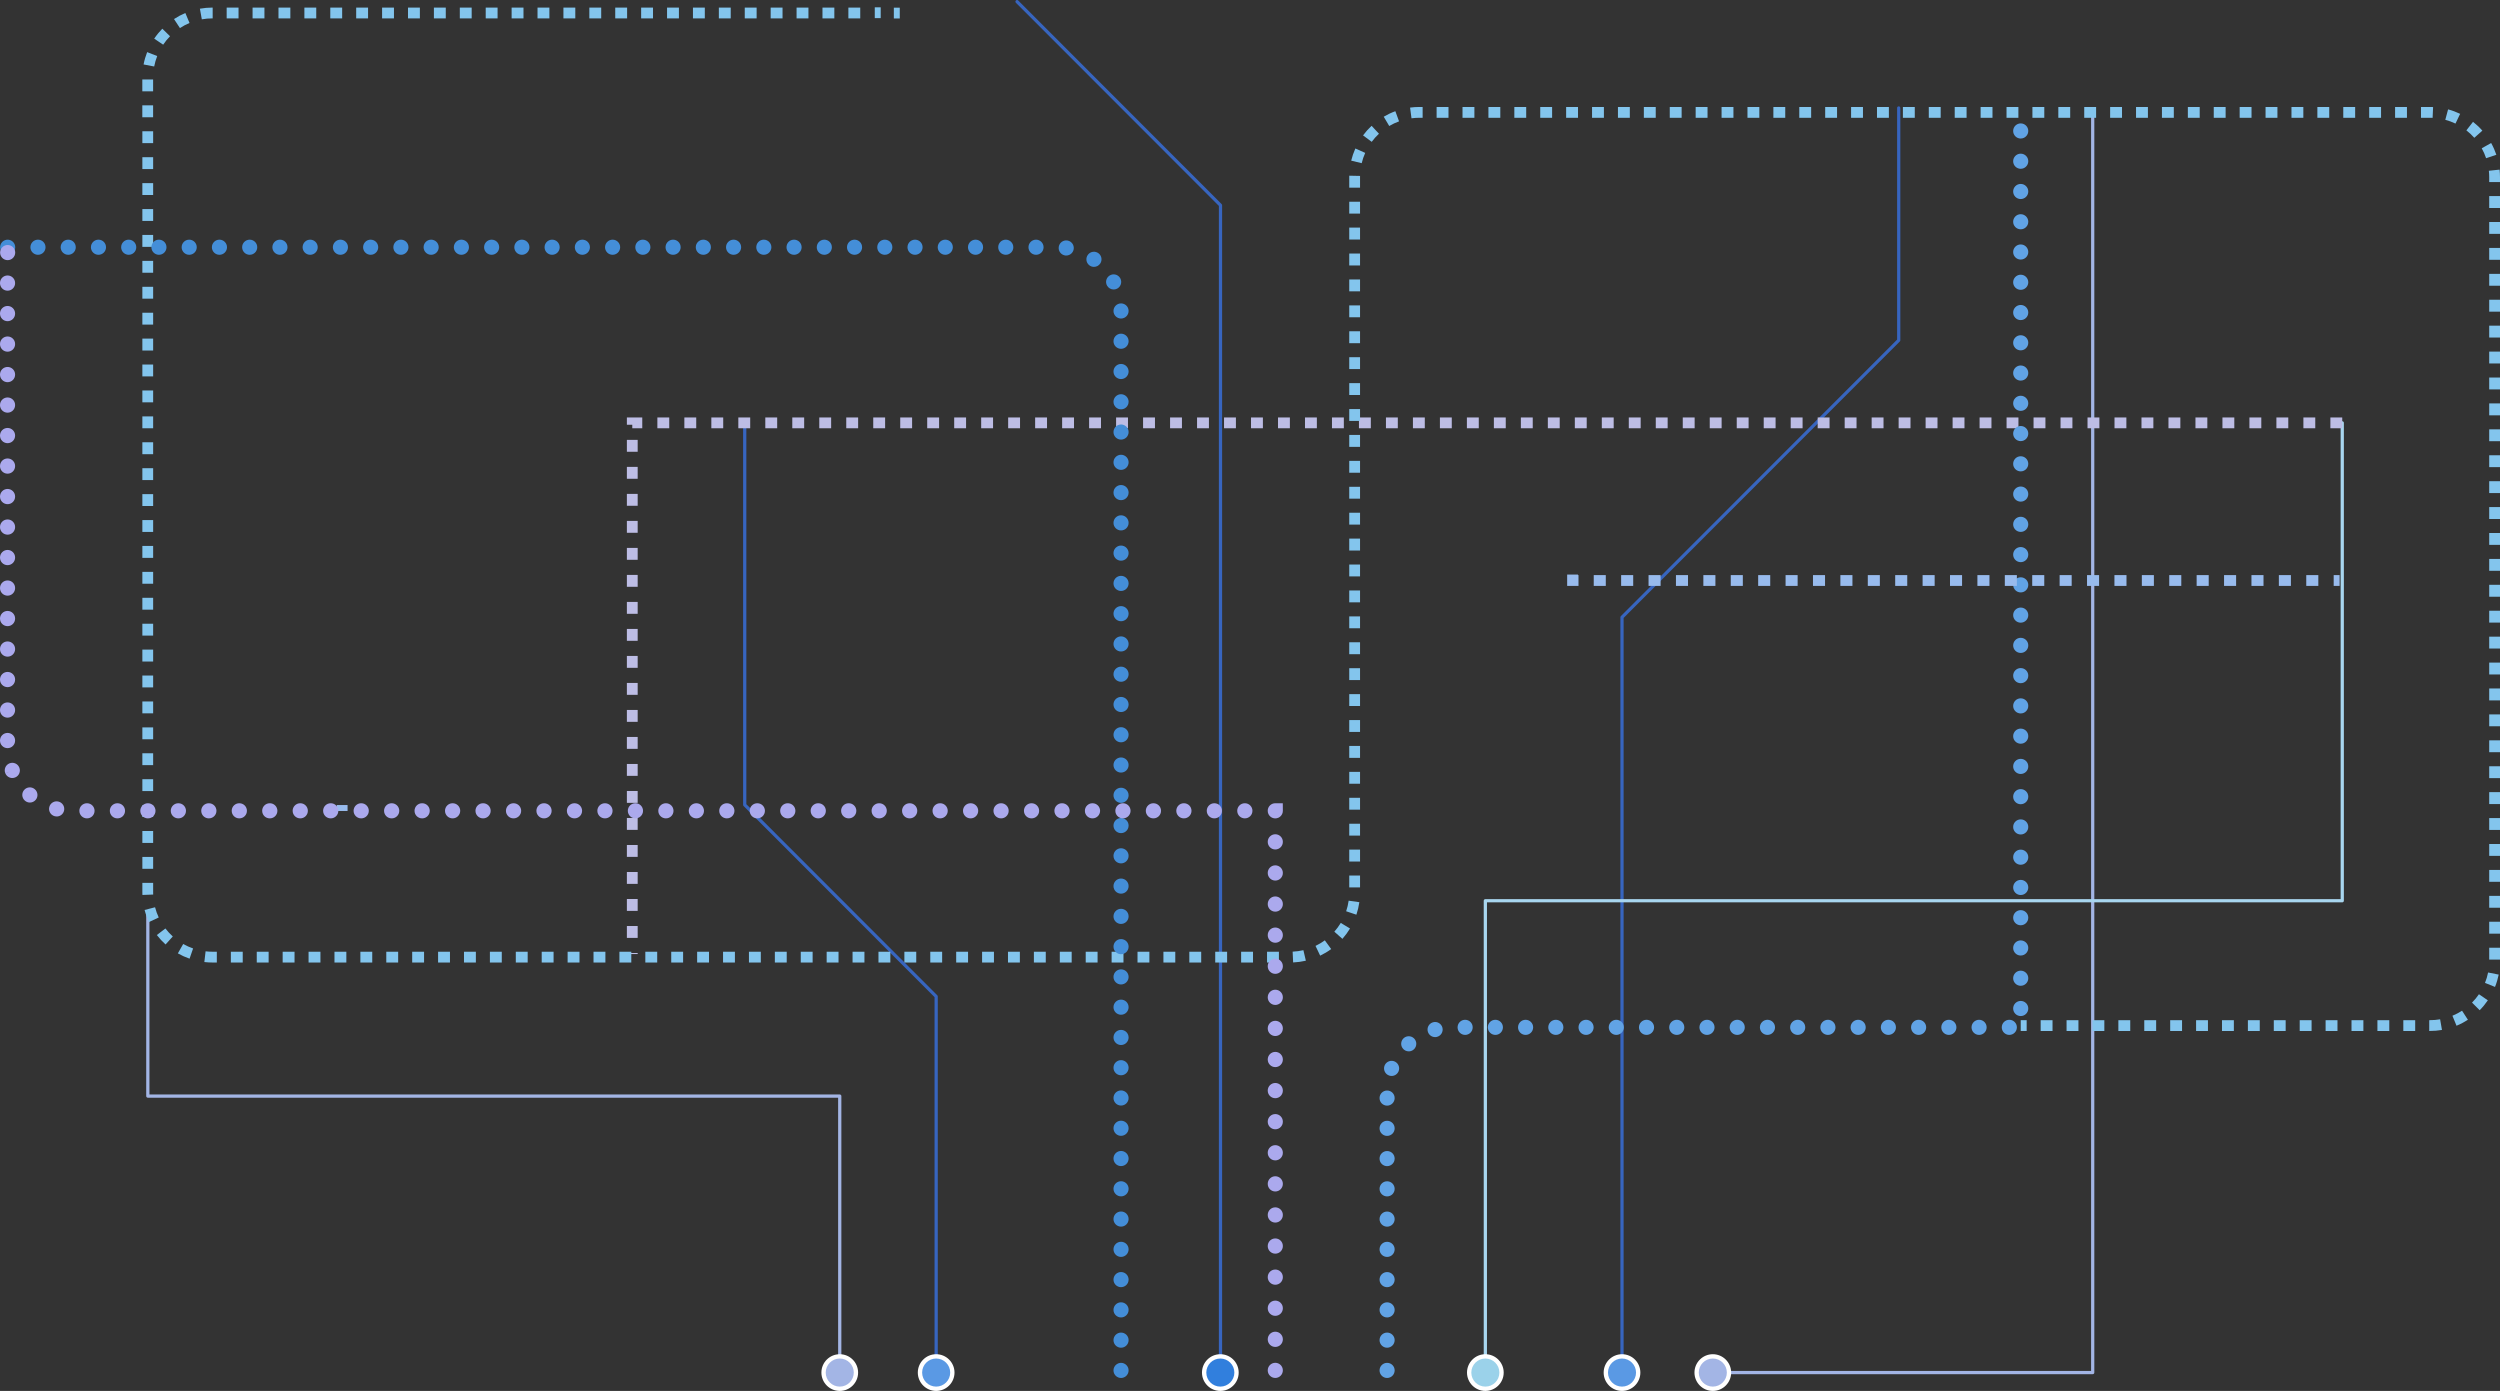 <?xml version="1.0" encoding="UTF-8"?> <svg xmlns="http://www.w3.org/2000/svg" viewBox="0 0 608.733 338.684" fill="none"><rect x="0" y="0" width="608.733" height="338.684" fill="#333333" stroke="none"/> <path d="M509.558 334.608H417.026C416.808 334.608 416.633 334.431 416.633 334.213C416.633 333.993 416.808 333.818 417.026 333.818H509.166V28.146C509.166 27.928 509.341 27.752 509.558 27.752C509.778 27.752 509.953 27.928 509.953 28.146V334.213C509.953 334.431 509.778 334.608 509.558 334.608Z" fill="#A3B5E5"></path> <path d="M297.179 334.608C296.962 334.608 296.787 334.431 296.787 334.213V50.14L247.363 0.674C247.208 0.519 247.208 0.269 247.363 0.116C247.518 -0.039 247.767 -0.039 247.92 0.116L297.459 49.698C297.532 49.771 297.574 49.871 297.574 49.977V334.213C297.574 334.431 297.397 334.608 297.179 334.608Z" fill="#3765BF"></path> <path d="M394.946 334.606C394.729 334.606 394.554 334.431 394.554 334.213V150.296C394.554 150.191 394.596 150.091 394.669 150.018L461.932 82.696V26.292C461.932 26.074 462.107 25.897 462.324 25.897C462.544 25.897 462.719 26.074 462.719 26.292V82.86C462.719 82.965 462.677 83.065 462.604 83.138L395.341 150.459V334.213C395.341 334.431 395.166 334.606 394.946 334.606Z" fill="#3765BF"></path> <path d="M227.949 334.606C227.73 334.606 227.554 334.431 227.554 334.213V242.793L181.057 196.256C180.983 196.182 180.941 196.082 180.941 195.977V102.964C180.941 102.746 181.117 102.57 181.335 102.57C181.554 102.57 181.73 102.746 181.73 102.964V195.814L228.227 242.352C228.301 242.425 228.343 242.525 228.343 242.63V334.216C228.343 334.433 228.167 334.608 227.949 334.608V334.606Z" fill="#3765BF"></path> <path d="M204.474 334.606C204.256 334.606 204.079 334.431 204.079 334.213V267.285H35.995C35.777 267.285 35.601 267.11 35.601 266.89V222.134C35.601 221.915 35.777 221.739 35.995 221.739C36.213 221.739 36.389 221.915 36.389 222.134V266.497H204.474C204.692 266.497 204.868 266.672 204.868 266.89V334.213C204.868 334.431 204.692 334.606 204.474 334.606Z" fill="#A3B5E5"></path> <path d="M361.672 334.606C361.455 334.606 361.277 334.431 361.277 334.213V219.325C361.277 219.106 361.455 218.93 361.672 218.93H569.929V102.961C569.929 102.743 570.104 102.567 570.321 102.567C570.541 102.567 570.716 102.743 570.716 102.961V219.325C570.716 219.543 570.541 219.719 570.321 219.719H362.067V334.213C362.067 334.431 361.89 334.606 361.672 334.606Z" fill="#A8D6EF"></path> <path d="M155.269 232.301H152.641V232.053H155.269V232.301ZM155.269 228.371H152.641V225.477H155.269V228.371ZM155.269 221.795H152.641V218.901H155.269V221.795ZM155.269 215.218H152.641V212.325H155.269V215.218ZM155.269 208.642H152.641V205.749H155.269V208.642ZM155.269 202.066H152.641V199.173H155.269V202.066ZM155.269 195.49H152.641V192.597H155.269V195.49ZM155.269 188.914H152.641V186.02H155.269V188.914ZM155.269 182.338H152.641V179.444H155.269V182.338ZM155.269 175.762H152.641V172.868H155.269V175.762ZM155.269 169.186H152.641V166.292H155.269V169.186ZM155.269 162.61H152.641V159.716H155.269V162.61ZM155.269 156.033H152.641V153.14H155.269V156.033ZM155.269 149.457H152.641V146.564H155.269V149.457ZM155.269 142.881H152.641V139.988H155.269V142.881ZM155.269 136.305H152.641V133.411H155.269V136.305ZM155.269 129.729H152.641V126.835H155.269V129.729ZM155.269 123.153H152.641V120.259H155.269V123.153ZM155.269 116.577H152.641V113.683H155.269V116.577ZM155.269 110.001H152.641V107.107H155.269V110.001ZM570.321 104.279H567.431V101.649H570.321V104.279ZM563.752 104.279H560.862V101.649H563.752V104.279ZM557.182 104.279H554.289V101.649H557.182V104.279ZM550.612 104.279H547.72V101.649H550.612V104.279ZM544.04 104.279H541.15V101.649H544.04V104.279ZM537.47 104.279H534.58V101.649H537.47V104.279ZM530.9 104.279H528.008V101.649H530.9V104.279ZM524.33 104.279H521.438V101.649H524.33V104.279ZM517.758 104.279H514.868V101.649H517.758V104.279ZM511.188 104.279H508.298V101.649H511.188V104.279ZM504.618 104.279H501.726V101.649H504.618V104.279ZM498.048 104.279H495.156V101.649H498.048V104.279ZM491.476 104.279H488.586V101.649H491.476V104.279ZM484.906 104.279H482.016V101.649H484.906V104.279ZM478.336 104.279H475.447V101.649H478.336V104.279ZM471.767 104.279H468.874V101.649H471.767V104.279ZM465.194 104.279H462.304V101.649H465.194V104.279ZM458.625 104.279H455.735V101.649H458.625V104.279ZM452.055 104.279H449.165V101.649H452.055V104.279ZM445.485 104.279H442.592V101.649H445.485V104.279ZM438.915 104.279H436.023V101.649H438.915V104.279ZM432.343 104.279H429.453V101.649H432.343V104.279ZM425.773 104.279H422.883V101.649H425.773V104.279ZM419.203 104.279H416.311V101.649H419.203V104.279ZM412.633 104.279H409.741V101.649H412.633V104.279ZM406.061 104.279H403.171V101.649H406.061V104.279ZM399.491 104.279H396.601V101.649H399.491V104.279ZM392.921 104.279H390.029V101.649H392.921V104.279ZM386.352 104.279H383.459V101.649H386.352V104.279ZM379.779 104.279H376.889V101.649H379.779V104.279ZM373.209 104.279H370.32V101.649H373.209V104.279ZM366.64 104.279H363.747V101.649H366.64V104.279ZM360.07 104.279H357.177V101.649H360.07V104.279ZM353.498 104.279H350.608V101.649H353.498V104.279ZM346.928 104.279H344.038V101.649H346.928V104.279ZM340.358 104.279H337.468V101.649H340.358V104.279ZM333.788 104.279H330.896V101.649H333.788V104.279ZM327.216 104.279H324.326V101.649H327.216V104.279ZM320.646 104.279H317.756V101.649H320.646V104.279ZM314.076 104.279H311.186V101.649H314.076V104.279ZM307.506 104.279H304.614V101.649H307.506V104.279ZM300.936 104.279H298.044V101.649H300.936V104.279ZM294.364 104.279H291.474V101.649H294.364V104.279ZM287.794 104.279H284.904V101.649H287.794V104.279ZM281.225 104.279H278.332V101.649H281.225V104.279ZM274.655 104.279H271.762V101.649H274.655V104.279ZM268.082 104.279H265.193V101.649H268.082V104.279ZM261.513 104.279H258.623V101.649H261.513V104.279ZM254.943 104.279H252.05V101.649H254.943V104.279ZM248.372 104.279H245.481V101.649H248.372V104.279ZM241.802 104.279H238.91V101.649H241.802V104.279ZM235.231 104.279H232.34V101.649H235.231V104.279ZM228.661 104.279H225.77V101.649H228.661V104.279ZM222.09 104.279H219.199V101.649H222.09V104.279ZM215.52 104.279H212.629V101.649H215.52V104.279ZM208.95 104.279H206.058V101.649H208.95V104.279ZM202.379 104.279H199.488V101.649H202.379V104.279ZM195.809 104.279H192.918V101.649H195.809V104.279ZM189.238 104.279H186.347V101.649H189.238V104.279ZM182.668 104.279H179.777V101.649H182.668V104.279ZM176.098 104.279H173.206V101.649H176.098V104.279ZM169.527 104.279H166.636V101.649H169.527V104.279ZM162.957 104.279H160.066V101.649H162.957V104.279ZM156.386 104.279H153.955V103.425H152.641V101.649H156.386V104.279Z" fill="#BDBDE5"></path> <path d="M493.479 248.404H492.031V251.035H493.479V248.404Z" fill="#83C5ED"></path> <path d="M591.668 251.035H591.501V248.404H591.668C592.503 248.404 593.341 248.333 594.153 248.191L594.603 250.783C593.641 250.948 592.656 251.033 591.671 251.033L591.668 251.035ZM588.083 251.035H585.193V248.404H588.083V251.035ZM581.776 251.035H578.884V248.404H581.776V251.035ZM575.469 251.035H572.576V248.404H575.469V251.035ZM569.161 251.035H566.269V248.404H569.161V251.035ZM562.854 251.035H559.962V248.404H562.854V251.035ZM556.544 251.035H553.654V248.404H556.544V251.035ZM550.237 251.035H547.347V248.404H550.237V251.035ZM543.93 251.035H541.04V248.404H543.93V251.035ZM537.622 251.035H534.732V248.404H537.622V251.035ZM531.315 251.035H528.425V248.404H531.315V251.035ZM525.008 251.035H522.115V248.404H525.008V251.035ZM518.7 251.035H515.808V248.404H518.7V251.035ZM512.393 251.035H509.501V248.404H512.393V251.035ZM506.086 251.035H503.193V248.404H506.086V251.035ZM499.776 251.035H496.886V248.404H499.776V251.035ZM598.146 249.759L597.148 247.326C597.963 246.992 598.751 246.579 599.493 246.1L600.918 248.309C600.043 248.875 599.111 249.364 598.146 249.759ZM603.785 245.982L601.92 244.13C602.543 243.504 603.108 242.817 603.605 242.089L605.775 243.572C605.19 244.432 604.52 245.243 603.783 245.984L603.785 245.982ZM607.518 240.31L605.08 239.329C605.408 238.511 605.663 237.659 605.835 236.794L608.413 237.309C608.208 238.332 607.908 239.342 607.518 240.31ZM311.406 234.368H308.514V231.738H311.406V234.368ZM305.099 234.368H302.206V231.738H305.099V234.368ZM298.792 234.368H295.899V231.738H298.792V234.368ZM292.484 234.368H289.592V231.738H292.484V234.368ZM286.174 234.368H283.284V231.738H286.174V234.368ZM279.867 234.368H276.977V231.738H279.867V234.368ZM273.56 234.368H270.67V231.738H273.56V234.368ZM267.252 234.368H264.363V231.738H267.252V234.368ZM260.945 234.368H258.055V231.738H260.945V234.368ZM254.638 234.368H251.745V231.738H254.638V234.368ZM248.33 234.368H245.439V231.738H248.33V234.368ZM242.022 234.368H239.131V231.738H242.022V234.368ZM235.715 234.368H232.824V231.738H235.715V234.368ZM229.407 234.368H226.516V231.738H229.407V234.368ZM223.1 234.368H220.209V231.738H223.1V234.368ZM216.792 234.368H213.901V231.738H216.792V234.368ZM210.484 234.368H207.593V231.738H210.484V234.368ZM204.177 234.368H201.286V231.738H204.177V234.368ZM197.869 234.368H194.978V231.738H197.869V234.368ZM191.562 234.368H188.671V231.738H191.562V234.368ZM185.254 234.368H182.363V231.738H185.254V234.368ZM178.946 234.368H176.056V231.738H178.946V234.368ZM172.639 234.368H169.748V231.738H172.639V234.368ZM166.331 234.368H163.44V231.738H166.331V234.368ZM160.024 234.368H157.133V231.738H160.024V234.368ZM153.716 234.368H150.825V231.738H153.716V234.368ZM147.409 234.368H144.517V231.738H147.409V234.368ZM141.101 234.368H138.21V231.738H141.101V234.368ZM134.793 234.368H131.902V231.738H134.793V234.368ZM128.486 234.368H125.595V231.738H128.486V234.368ZM122.178 234.368H119.287V231.738H122.178V234.368ZM115.87 234.368H112.98V231.738H115.87V234.368ZM109.563 234.368H106.672V231.738H109.563V234.368ZM103.255 234.368H100.364V231.738H103.255V234.368ZM96.948 234.368H94.057V231.738H96.948V234.368ZM90.64 234.368H87.749V231.738H90.64V234.368ZM84.333 234.368H81.441V231.738H84.333V234.368ZM78.025 234.368H75.134V231.738H78.025V234.368ZM71.717 234.368H68.826V231.738H71.717V234.368ZM65.41 234.368H62.519V231.738H65.41V234.368ZM59.102 234.368H56.211V231.738H59.102V234.368ZM52.795 234.368H51.743C51.081 234.368 50.411 234.329 49.756 234.252L50.059 231.64C50.613 231.706 51.181 231.738 51.743 231.738H52.795V234.368ZM314.869 234.35L314.749 231.722C315.631 231.682 316.516 231.559 317.369 231.362L317.966 233.924C316.954 234.16 315.914 234.302 314.869 234.35ZM608.733 233.653H606.105V230.759H608.733V233.653ZM46.156 233.429C45.173 233.087 44.213 232.653 43.307 232.138L44.608 229.852C45.375 230.288 46.185 230.657 47.018 230.943L46.158 233.429H46.156ZM321.453 232.695L320.318 230.322C321.111 229.941 321.876 229.484 322.588 228.965L324.136 231.091C323.296 231.706 322.391 232.245 321.453 232.695ZM40.313 229.973C39.541 229.276 38.826 228.502 38.192 227.676L40.277 226.074C40.813 226.774 41.417 227.429 42.074 228.021L40.313 229.975V229.973ZM326.868 228.602L324.901 226.858C325.488 226.198 326.013 225.48 326.468 224.725L328.718 226.082C328.181 226.974 327.558 227.824 326.868 228.605V228.602ZM608.733 227.337H606.105V224.443H608.733V227.337ZM36.271 224.517C35.83 223.573 35.472 222.581 35.21 221.571L37.754 220.911C37.974 221.763 38.277 222.6 38.65 223.399L36.271 224.517ZM330.271 222.723L327.778 221.884C328.061 221.05 328.266 220.185 328.388 219.309L330.991 219.677C330.843 220.711 330.603 221.737 330.271 222.723ZM608.733 221.024H606.105V218.13H608.733V221.024ZM34.676 217.915C34.668 217.699 34.663 217.483 34.663 217.265V214.971H37.291V217.265C37.291 217.449 37.294 217.633 37.301 217.817L34.676 217.915ZM331.161 216.081H328.533V213.188H331.161V216.081ZM608.733 214.711H606.105V211.817H608.733V214.711ZM37.291 211.554H34.663V208.661H37.291V211.554ZM331.161 209.771H328.533V206.877H331.161V209.771ZM608.733 208.4H606.105V205.507H608.733V208.4ZM37.291 205.244H34.663V202.35H37.291V205.244ZM331.161 203.46H328.533V200.567H331.161V203.46ZM608.733 202.09H606.105V199.196H608.733V202.09ZM37.291 198.933H34.663V196.04H37.291V198.933ZM331.161 197.15H328.533V194.257H331.161V197.15ZM608.733 195.779H606.105V192.886H608.733V195.779ZM37.291 192.623H34.663V189.729H37.291V192.623ZM331.161 190.84H328.533V187.946H331.161V190.84ZM608.733 189.469H606.105V186.576H608.733V189.469ZM37.291 186.312H34.663V183.419H37.291V186.312ZM331.161 184.529H328.533V181.636H331.161V184.529ZM608.733 183.159H606.105V180.265H608.733V183.159ZM37.291 180.002H34.663V177.109H37.291V180.002ZM331.161 178.219H328.533V175.325H331.161V178.219ZM608.733 176.848H606.105V173.955H608.733V176.848ZM37.291 173.692H34.663V170.798H37.291V173.692ZM331.161 171.908H328.533V169.015H331.161V171.908ZM608.733 170.538H606.105V167.644H608.733V170.538ZM37.291 167.381H34.663V164.488H37.291V167.381ZM331.161 165.598H328.533V162.704H331.161V165.598ZM608.733 164.227H606.105V161.334H608.733V164.227ZM37.291 161.071H34.663V158.177H37.291V161.071ZM331.161 159.287H328.533V156.394H331.161V159.287ZM608.733 157.917H606.105V155.023H608.733V157.917ZM37.291 154.76H34.663V151.867H37.291V154.76ZM331.161 152.977H328.533V150.084H331.161V152.977ZM608.733 151.606H606.105V148.713H608.733V151.606ZM37.291 148.45H34.663V145.556H37.291V148.45ZM331.161 146.666H328.533V143.773H331.161V146.666ZM608.733 145.296H606.105V142.402H608.733V145.296ZM37.291 142.139H34.663V139.246H37.291V142.139ZM331.161 140.356H328.533V137.462H331.161V140.356ZM608.733 138.986H606.105V136.092H608.733V138.986ZM37.291 135.829H34.663V132.935H37.291V135.829ZM331.161 134.045H328.533V131.152H331.161V134.045ZM608.733 132.675H606.105V129.782H608.733V132.675ZM37.291 129.519H34.663V126.625H37.291V129.519ZM331.161 127.735H328.533V124.842H331.161V127.735ZM608.733 126.365H606.105V123.471H608.733V126.365ZM37.291 123.208H34.663V120.315H37.291V123.208ZM331.161 121.425H328.533V118.531H331.161V121.425ZM608.733 120.054H606.105V117.161H608.733V120.054ZM37.291 116.898H34.663V114.004H37.291V116.898ZM331.161 115.114H328.533V112.221H331.161V115.114ZM608.733 113.744H606.105V110.85H608.733V113.744ZM37.291 110.587H34.663V107.694H37.291V110.587ZM331.161 108.804H328.533V105.91H331.161V108.804ZM608.733 107.433H606.105V104.54H608.733V107.433ZM37.291 104.277H34.663V101.383H37.291V104.277ZM331.161 102.493H328.533V99.6H331.161V102.493ZM608.733 101.123H606.105V98.229H608.733V101.123ZM37.291 97.966H34.663V95.073H37.291V97.966ZM331.161 96.183H328.533V93.289H331.161V96.183ZM608.733 94.812H606.105V91.919H608.733V94.812ZM37.291 91.656H34.663V88.762H37.291V91.656ZM331.161 89.872H328.533V86.979H331.161V89.872ZM608.733 88.502H606.105V85.609H608.733V88.502ZM37.291 85.345H34.663V82.452H37.291V85.345ZM331.161 83.562H328.533V80.668H331.161V83.562ZM608.733 82.191H606.105V79.298H608.733V82.191ZM37.291 79.035H34.663V76.142H37.291V79.035ZM331.161 77.252H328.533V74.358H331.161V77.252ZM608.733 75.881H606.105V72.988H608.733V75.881ZM37.291 72.724H34.663V69.831H37.291V72.724ZM331.161 70.941H328.533V68.048H331.161V70.941ZM608.733 69.571H606.105V66.677H608.733V69.571ZM37.291 66.414H34.663V63.521H37.291V66.414ZM331.161 64.631H328.533V61.737H331.161V64.631ZM608.733 63.26H606.105V60.367H608.733V63.26ZM37.291 60.104H34.663V57.21H37.291V60.104ZM331.161 58.32H328.533V55.427H331.161V58.32ZM608.733 56.95H606.105V54.056H608.733V56.95ZM37.291 53.793H34.663V50.9H37.291V53.793ZM331.161 52.01H328.533V49.116H331.161V52.01ZM608.733 50.639H606.105V47.746H608.733V50.639ZM37.291 47.483H34.663V44.589H37.291V47.483ZM331.161 45.699H328.533V43.143C328.533 43.024 328.533 42.901 328.536 42.78L331.166 42.835C331.166 42.937 331.161 43.04 331.161 43.14V45.699ZM608.733 44.329H606.105V43.143C606.105 42.622 606.075 42.096 606.02 41.58L608.633 41.299C608.698 41.906 608.73 42.527 608.73 43.143V44.329H608.733ZM37.291 41.172H34.663V38.279H37.291V41.172ZM331.563 39.733L329.008 39.115C329.253 38.103 329.596 37.106 330.021 36.153L332.418 37.229C332.058 38.034 331.768 38.876 331.563 39.733ZM605.353 38.526C605.073 37.69 604.713 36.877 604.283 36.106L606.578 34.823C607.085 35.732 607.513 36.698 607.845 37.687L605.353 38.526ZM37.291 34.859H34.663V31.966H37.291V34.859ZM334.001 34.533L331.891 32.965C332.511 32.129 333.211 31.345 333.973 30.635L335.766 32.56C335.123 33.163 334.528 33.826 334.003 34.536L334.001 34.533ZM602.475 33.555C601.888 32.894 601.243 32.284 600.546 31.74L602.165 29.667C602.985 30.309 603.753 31.029 604.44 31.811L602.475 33.555ZM338.268 30.682L336.93 28.417C337.83 27.886 338.778 27.433 339.758 27.076L340.66 29.546C339.833 29.848 339.028 30.23 338.27 30.679L338.268 30.682ZM597.891 30.09C597.098 29.709 596.263 29.398 595.413 29.172L596.093 26.631C597.101 26.902 598.086 27.268 599.028 27.72L597.891 30.093V30.09ZM343.69 28.804L343.343 26.197C344.093 26.097 344.855 26.047 345.615 26.047H346.4V28.678H345.615C344.97 28.678 344.32 28.72 343.688 28.804H343.69ZM592.326 28.693C592.101 28.683 591.876 28.678 591.651 28.678H589.496V26.047H591.651C591.916 26.047 592.183 26.053 592.443 26.066L592.323 28.693H592.326ZM586.078 28.678H583.186V26.047H586.078V28.678ZM579.771 28.678H576.879V26.047H579.771V28.678ZM573.464 28.678H570.571V26.047H573.464V28.678ZM567.154 28.678H564.264V26.047H567.154V28.678ZM560.847 28.678H557.957V26.047H560.847V28.678ZM554.539 28.678H551.649V26.047H554.539V28.678ZM548.232 28.678H545.342V26.047H548.232V28.678ZM541.925 28.678H539.035V26.047H541.925V28.678ZM535.617 28.678H532.727V26.047H535.617V28.678ZM529.31 28.678H526.418V26.047H529.31V28.678ZM523.003 28.678H520.11V26.047H523.003V28.678ZM516.695 28.678H513.803V26.047H516.695V28.678ZM510.388 28.678H507.496V26.047H510.388V28.678ZM504.078 28.678H501.188V26.047H504.078V28.678ZM497.771 28.678H494.881V26.047H497.771V28.678ZM491.464 28.678H488.574V26.047H491.464V28.678ZM485.156 28.678H482.266V26.047H485.156V28.678ZM478.849 28.678H475.959V26.047H478.849V28.678ZM472.542 28.678H469.649V26.047H472.542V28.678ZM466.234 28.678H463.342V26.047H466.234V28.678ZM459.927 28.678H457.035V26.047H459.927V28.678ZM453.62 28.678H450.727V26.047H453.62V28.678ZM447.31 28.678H444.42V26.047H447.31V28.678ZM441.003 28.678H438.113V26.047H441.003V28.678ZM434.695 28.678H431.805V26.047H434.695V28.678ZM428.388 28.678H425.498V26.047H428.388V28.678ZM422.081 28.678H419.191V26.047H422.081V28.678ZM415.773 28.678H412.881V26.047H415.773V28.678ZM409.466 28.678H406.574V26.047H409.466V28.678ZM403.159 28.678H400.266V26.047H403.159V28.678ZM396.851 28.678H393.959V26.047H396.851V28.678ZM390.541 28.678H387.652V26.047H390.541V28.678ZM384.234 28.678H381.344V26.047H384.234V28.678ZM377.927 28.678H375.037V26.047H377.927V28.678ZM371.619 28.678H368.73V26.047H371.619V28.678ZM365.312 28.678H362.422V26.047H365.312V28.678ZM359.005 28.678H356.112V26.047H359.005V28.678ZM352.698 28.678H349.805V26.047H352.698V28.678ZM37.28 28.549H34.652V25.655H37.28V28.549ZM37.28 22.236H34.652V19.342H37.28V22.236ZM37.541 16.191L34.96 15.694C35.157 14.668 35.451 13.658 35.832 12.687L38.279 13.65C37.956 14.471 37.709 15.326 37.543 16.191H37.541ZM39.73 10.88L37.549 9.412C38.129 8.547 38.794 7.731 39.522 6.987L41.402 8.826C40.784 9.457 40.221 10.149 39.73 10.88ZM43.814 6.837L42.371 4.638C43.244 4.065 44.172 3.57 45.131 3.168L46.148 5.593C45.336 5.932 44.55 6.35 43.814 6.837ZM49.141 4.706L48.674 2.118C49.678 1.937 50.705 1.844 51.733 1.844H51.783V4.475H51.733C50.863 4.475 49.99 4.554 49.141 4.706ZM209.465 4.475H206.574V1.844H209.465V4.475ZM203.157 4.475H200.266V1.844H203.157V4.475ZM196.849 4.475H193.959V1.844H196.849V4.475ZM190.542 4.475H187.651V1.844H190.542V4.475ZM184.234 4.475H181.343V1.844H184.234V4.475ZM177.927 4.475H175.036V1.844H177.927V4.475ZM171.619 4.475H168.728V1.844H171.619V4.475ZM165.312 4.475H162.421V1.844H165.312V4.475ZM159.004 4.475H156.113V1.844H159.004V4.475ZM152.696 4.475H149.805V1.844H152.696V4.475ZM146.389 4.475H143.498V1.844H146.389V4.475ZM140.081 4.475H137.19V1.844H140.081V4.475ZM133.773 4.475H130.883V1.844H133.773V4.475ZM127.466 4.475H124.575V1.844H127.466V4.475ZM121.158 4.475H118.267V1.844H121.158V4.475ZM114.851 4.475H111.96V1.844H114.851V4.475ZM108.543 4.475H105.652V1.844H108.543V4.475ZM102.236 4.475H99.345V1.844H102.236V4.475ZM95.928 4.475H93.037V1.844H95.928V4.475ZM89.62 4.475H86.729V1.844H89.62V4.475ZM83.313 4.475H80.422V1.844H83.313V4.475ZM77.005 4.475H74.114V1.844H77.005V4.475ZM70.698 4.475H67.807V1.844H70.698V4.475ZM64.39 4.475H61.499V1.844H64.39V4.475ZM58.082 4.475H55.191V1.844H58.082V4.475Z" fill="#83C5ED"></path> <path d="M214.445 1.784H213V4.415H214.445V1.784Z" fill="#83C5ED"></path> <path d="M219.087 1.868H217.642V4.498H219.087V1.868Z" fill="#83C5ED"></path> <path d="M337.75 335.528C336.733 335.528 335.911 334.703 335.911 333.686C335.911 332.666 336.733 331.843 337.75 331.843C338.768 331.843 339.59 332.666 339.59 333.683C339.59 334.701 338.768 335.526 337.75 335.526V335.528ZM337.75 328.161C336.733 328.161 335.911 327.336 335.911 326.318C335.911 325.298 336.733 324.473 337.75 324.473C338.768 324.473 339.59 325.298 339.59 326.316C339.59 327.333 338.768 328.158 337.75 328.158V328.161ZM337.75 320.791C336.733 320.791 335.911 319.968 335.911 318.953C335.911 317.934 336.733 317.109 337.75 317.109C338.768 317.109 339.59 317.934 339.59 318.951C339.59 319.968 338.768 320.791 337.75 320.791ZM337.75 313.424C336.733 313.424 335.911 312.601 335.911 311.584C335.911 310.561 336.733 309.739 337.75 309.739C338.768 309.739 339.59 310.561 339.59 311.579C339.59 312.599 338.768 313.421 337.75 313.421V313.424ZM337.75 306.056C336.733 306.056 335.911 305.234 335.911 304.214C335.911 303.194 336.733 302.371 337.75 302.371C338.768 302.371 339.59 303.194 339.59 304.211C339.59 305.229 338.768 306.054 337.75 306.054V306.056ZM337.75 298.689C336.733 298.689 335.911 297.864 335.911 296.847C335.911 295.827 336.733 295.002 337.75 295.002C338.768 295.002 339.59 295.827 339.59 296.844C339.59 297.862 338.768 298.687 337.75 298.687V298.689ZM337.75 291.319C336.733 291.319 335.911 290.497 335.911 289.479C335.911 288.459 336.733 287.634 337.75 287.634C338.768 287.634 339.59 288.459 339.59 289.477C339.59 290.494 338.768 291.319 337.75 291.319ZM337.75 283.952C336.733 283.952 335.911 283.129 335.911 282.112C335.911 281.09 336.733 280.267 337.75 280.267C338.768 280.267 339.59 281.09 339.59 282.11C339.59 283.127 338.768 283.949 337.75 283.949V283.952ZM337.75 276.585C336.733 276.585 335.911 275.762 335.911 274.742C335.911 273.722 336.733 272.9 337.75 272.9C338.768 272.9 339.59 273.722 339.59 274.74C339.59 275.76 338.768 276.582 337.75 276.582V276.585ZM337.75 269.217C336.733 269.217 335.911 268.392 335.911 267.375C335.911 266.355 336.733 265.532 337.75 265.532C338.768 265.532 339.59 266.355 339.59 267.372C339.59 268.39 338.768 269.215 337.75 269.215V269.217ZM338.843 261.988C338.653 261.988 338.455 261.958 338.263 261.893C337.298 261.573 336.778 260.528 337.098 259.565C337.125 259.483 337.163 259.4 337.198 259.32C337.653 258.41 338.758 258.043 339.665 258.498C340.533 258.933 340.91 259.963 340.545 260.848C340.258 261.553 339.573 261.99 338.84 261.99L338.843 261.988ZM343.02 256C342.425 256 341.843 255.715 341.488 255.18C340.983 254.42 341.115 253.423 341.755 252.818C342.365 252.243 343.313 252.14 344.04 252.625C344.885 253.19 345.115 254.333 344.55 255.18C344.415 255.383 344.24 255.56 344.038 255.693C343.725 255.903 343.37 256.003 343.018 256.003L343.02 256ZM349.433 252.528C348.663 252.528 347.945 252.04 347.688 251.268C347.368 250.303 347.888 249.262 348.853 248.941C348.898 248.925 348.945 248.912 348.99 248.902C349.978 248.654 350.975 249.254 351.223 250.24C351.463 251.203 350.9 252.175 349.958 252.453C349.785 252.505 349.61 252.528 349.435 252.528H349.433ZM489.256 251.993C488.239 251.993 487.416 251.168 487.416 250.15C487.416 249.133 488.239 248.31 489.256 248.31C490.274 248.31 491.096 249.133 491.096 250.15C491.096 251.168 490.274 251.993 489.256 251.993ZM481.894 251.993C480.879 251.993 480.056 251.168 480.056 250.15C480.056 249.133 480.879 248.31 481.894 248.31C482.911 248.31 483.734 249.133 483.734 250.15C483.734 251.168 482.911 251.993 481.894 251.993ZM474.534 251.993C473.517 251.993 472.694 251.168 472.694 250.15C472.694 249.133 473.517 248.31 474.534 248.31C475.552 248.31 476.374 249.133 476.374 250.15C476.374 251.168 475.552 251.993 474.534 251.993ZM467.172 251.993C466.154 251.993 465.329 251.168 465.329 250.15C465.329 249.133 466.152 248.31 467.169 248.31H467.172C468.189 248.31 469.012 249.133 469.012 250.15C469.012 251.168 468.189 251.993 467.172 251.993ZM459.809 251.993C458.795 251.993 457.97 251.168 457.97 250.15C457.97 249.133 458.795 248.31 459.809 248.31C460.827 248.31 461.649 249.133 461.649 250.15C461.649 251.168 460.827 251.993 459.809 251.993ZM452.45 251.993C451.432 251.993 450.61 251.168 450.61 250.15C450.61 249.133 451.432 248.31 452.45 248.31C453.467 248.31 454.29 249.133 454.29 250.15C454.29 251.168 453.467 251.993 452.45 251.993ZM445.087 251.993C444.07 251.993 443.247 251.168 443.247 250.15C443.247 249.133 444.07 248.31 445.087 248.31C446.105 248.31 446.927 249.133 446.927 250.15C446.927 251.168 446.105 251.993 445.087 251.993ZM437.725 251.993C436.708 251.993 435.883 251.168 435.883 250.15C435.883 249.133 436.705 248.31 437.723 248.31H437.725C438.743 248.31 439.565 249.133 439.565 250.15C439.565 251.168 438.743 251.993 437.725 251.993ZM430.365 251.993C429.348 251.993 428.525 251.168 428.525 250.15C428.525 249.133 429.348 248.31 430.365 248.31C431.383 248.31 432.205 249.133 432.205 250.15C432.205 251.168 431.383 251.993 430.365 251.993ZM423.003 251.993C421.986 251.993 421.163 251.168 421.163 250.15C421.163 249.133 421.986 248.31 423.003 248.31C424.021 248.31 424.843 249.133 424.843 250.15C424.843 251.168 424.021 251.993 423.003 251.993ZM415.641 251.993C414.623 251.993 413.801 251.168 413.801 250.15C413.801 249.133 414.623 248.31 415.641 248.31C416.658 248.31 417.481 249.133 417.481 250.15C417.481 251.168 416.658 251.993 415.641 251.993ZM408.281 251.993C407.263 251.993 406.441 251.168 406.441 250.15C406.441 249.133 407.263 248.31 408.278 248.31H408.281C409.296 248.31 410.121 249.133 410.121 250.15C410.121 251.168 409.296 251.993 408.281 251.993ZM400.919 251.993C399.901 251.993 399.079 251.168 399.079 250.15C399.079 249.133 399.901 248.31 400.919 248.31C401.936 248.31 402.759 249.133 402.759 250.15C402.759 251.168 401.936 251.993 400.919 251.993ZM393.556 251.993C392.539 251.993 391.716 251.168 391.716 250.15C391.716 249.133 392.539 248.31 393.556 248.31C394.574 248.31 395.396 249.133 395.396 250.15C395.396 251.168 394.574 251.993 393.556 251.993ZM386.197 251.993C385.179 251.993 384.357 251.168 384.357 250.15C384.357 249.133 385.179 248.31 386.197 248.31C387.212 248.31 388.037 249.133 388.037 250.15C388.037 251.168 387.212 251.993 386.197 251.993ZM378.834 251.993C377.817 251.993 376.994 251.168 376.994 250.15C376.994 249.133 377.817 248.31 378.832 248.31H378.834C379.852 248.31 380.674 249.133 380.674 250.15C380.674 251.168 379.852 251.993 378.834 251.993ZM371.472 251.993C370.455 251.993 369.632 251.168 369.632 250.15C369.632 249.133 370.455 248.31 371.472 248.31C372.489 248.31 373.312 249.133 373.312 250.15C373.312 251.168 372.489 251.993 371.472 251.993ZM364.112 251.993C363.095 251.993 362.272 251.168 362.272 250.15C362.272 249.133 363.095 248.31 364.112 248.31C365.127 248.31 365.95 249.133 365.95 250.15C365.95 251.168 365.127 251.993 364.112 251.993ZM356.75 251.993C355.732 251.993 354.91 251.168 354.91 250.15C354.91 249.133 355.732 248.31 356.75 248.31C357.767 248.31 358.59 249.133 358.59 250.15C358.59 251.168 357.767 251.993 356.75 251.993ZM492.031 247.402C491.014 247.402 490.191 246.579 490.191 245.564C490.191 244.543 491.014 243.72 492.031 243.72C493.049 243.72 493.871 244.543 493.871 245.561C493.871 246.579 493.049 247.402 492.031 247.402ZM492.031 240.034C491.014 240.034 490.191 239.211 490.191 238.193C490.191 237.173 491.014 236.349 492.031 236.349C493.049 236.349 493.871 237.173 493.871 238.191C493.871 239.208 493.049 240.032 492.031 240.032V240.034ZM492.031 232.666C491.014 232.666 490.191 231.843 490.191 230.825C490.191 229.805 491.014 228.981 492.031 228.981C493.049 228.981 493.871 229.805 493.871 230.822C493.871 231.84 493.049 232.664 492.031 232.664V232.666ZM492.031 225.299C491.014 225.299 490.191 224.475 490.191 223.457C490.191 222.437 491.014 221.613 492.031 221.613C493.049 221.613 493.871 222.437 493.871 223.455C493.871 224.473 493.049 225.296 492.031 225.296V225.299ZM492.031 217.931C491.014 217.931 490.191 217.107 490.191 216.089C490.191 215.069 491.014 214.245 492.031 214.245C493.049 214.245 493.871 215.069 493.871 216.087C493.871 217.105 493.049 217.931 492.031 217.931ZM492.031 210.563C491.014 210.563 490.191 209.74 490.191 208.722C490.191 207.701 491.014 206.878 492.031 206.878C493.049 206.878 493.871 207.701 493.871 208.719C493.871 209.737 493.049 210.56 492.031 210.56V210.563ZM492.031 203.195C491.014 203.195 490.191 202.372 490.191 201.354C490.191 200.333 491.014 199.51 492.031 199.51C493.049 199.51 493.871 200.333 493.871 201.351C493.871 202.369 493.049 203.192 492.031 203.192V203.195ZM492.031 195.827C491.014 195.827 490.191 195.004 490.191 193.986C490.191 192.965 491.014 192.142 492.031 192.142C493.049 192.142 493.871 192.965 493.871 193.983C493.871 195.001 493.049 195.824 492.031 195.824V195.827ZM492.031 188.459C491.014 188.459 490.191 187.636 490.191 186.618C490.191 185.597 491.014 184.774 492.031 184.774C493.049 184.774 493.871 185.597 493.871 186.615C493.871 187.633 493.049 188.456 492.031 188.456V188.459ZM492.031 181.091C491.014 181.091 490.191 180.268 490.191 179.253C490.191 178.232 491.014 177.409 492.031 177.409C493.049 177.409 493.871 178.232 493.871 179.25C493.871 180.268 493.049 181.091 492.031 181.091ZM492.031 173.723C491.014 173.723 490.191 172.9 490.191 171.882C490.191 170.861 491.014 170.038 492.031 170.038C493.049 170.038 493.871 170.861 493.871 171.879C493.871 172.897 493.049 173.721 492.031 173.721V173.723ZM492.031 166.356C491.014 166.356 490.191 165.532 490.191 164.514C490.191 163.494 491.014 162.67 492.031 162.67C493.049 162.67 493.871 163.494 493.871 164.512C493.871 165.53 493.049 166.353 492.031 166.353V166.356ZM492.031 158.988C491.014 158.988 490.191 158.164 490.191 157.146C490.191 156.126 491.014 155.302 492.031 155.302C493.049 155.302 493.871 156.126 493.871 157.144C493.871 158.162 493.049 158.988 492.031 158.988ZM492.031 151.62C491.014 151.62 490.191 150.796 490.191 149.779C490.191 148.758 491.014 147.935 492.031 147.935C493.049 147.935 493.871 148.758 493.871 149.776C493.871 150.794 493.049 151.617 492.031 151.617V151.62ZM492.031 144.252C491.014 144.252 490.191 143.428 490.191 142.41C490.191 141.39 491.014 140.567 492.031 140.567C493.049 140.567 493.871 141.39 493.871 142.408C493.871 143.426 493.049 144.252 492.031 144.252ZM492.031 136.884C491.014 136.884 490.191 136.061 490.191 135.043C490.191 134.022 491.014 133.199 492.031 133.199C493.049 133.199 493.871 134.022 493.871 135.04C493.871 136.058 493.049 136.881 492.031 136.881V136.884ZM492.031 129.516C491.014 129.516 490.191 128.693 490.191 127.675C490.191 126.654 491.014 125.831 492.031 125.831C493.049 125.831 493.871 126.654 493.871 127.672C493.871 128.69 493.049 129.516 492.031 129.516ZM492.031 122.148C491.014 122.148 490.191 121.325 490.191 120.307C490.191 119.286 491.014 118.463 492.031 118.463C493.049 118.463 493.871 119.286 493.871 120.304C493.871 121.322 493.049 122.146 492.031 122.146V122.148ZM492.031 114.78C491.014 114.78 490.191 113.957 490.191 112.939C490.191 111.918 491.014 111.095 492.031 111.095C493.049 111.095 493.871 111.918 493.871 112.936C493.871 113.954 493.049 114.78 492.031 114.78ZM492.031 107.412C491.014 107.412 490.191 106.589 490.191 105.571C490.191 104.551 491.014 103.727 492.031 103.727C493.049 103.727 493.871 104.551 493.871 105.569C493.871 106.586 493.049 107.41 492.031 107.41V107.412ZM492.031 100.045C491.014 100.045 490.191 99.221 490.191 98.206C490.191 97.185 491.014 96.362 492.031 96.362C493.049 96.362 493.871 97.185 493.871 98.203C493.871 99.221 493.049 100.045 492.031 100.045ZM492.031 92.677C491.014 92.677 490.191 91.853 490.191 90.835C490.191 89.815 491.014 88.991 492.031 88.991C493.049 88.991 493.871 89.815 493.871 90.833C493.871 91.851 493.049 92.674 492.031 92.674V92.677ZM492.031 85.309C491.014 85.309 490.191 84.485 490.191 83.47C490.191 82.449 491.014 81.626 492.031 81.626C493.049 81.626 493.871 82.449 493.871 83.467C493.871 84.485 493.049 85.309 492.031 85.309ZM492.031 77.941C491.014 77.941 490.191 77.118 490.191 76.1C490.191 75.079 491.014 74.256 492.031 74.256C493.049 74.256 493.871 75.079 493.871 76.097C493.871 77.115 493.049 77.938 492.031 77.938V77.941ZM492.031 70.573C491.014 70.573 490.191 69.75 490.191 68.734C490.191 67.714 491.014 66.89 492.031 66.89C493.049 66.89 493.871 67.714 493.871 68.732C493.871 69.75 493.049 70.573 492.031 70.573ZM492.031 63.205C491.014 63.205 490.191 62.382 490.191 61.364C490.191 60.343 491.014 59.52 492.031 59.52C493.049 59.52 493.871 60.343 493.871 61.361C493.871 62.379 493.049 63.202 492.031 63.202V63.205ZM492.031 55.837C491.014 55.837 490.191 55.014 490.191 53.998C490.191 52.978 491.014 52.155 492.031 52.155C493.049 52.155 493.871 52.978 493.871 53.996C493.871 55.014 493.049 55.837 492.031 55.837ZM492.031 48.469C491.014 48.469 490.191 47.646 490.191 46.628C490.191 45.607 491.014 44.784 492.031 44.784C493.049 44.784 493.871 45.607 493.871 46.625C493.871 47.643 493.049 48.467 492.031 48.467V48.469ZM492.031 41.102C491.014 41.102 490.191 40.278 490.191 39.26C490.191 38.24 491.014 37.416 492.031 37.416C493.049 37.416 493.871 38.24 493.871 39.258C493.871 40.276 493.049 41.102 492.031 41.102ZM492.031 33.734C491.014 33.734 490.191 32.91 490.191 31.892C490.191 30.872 491.014 30.048 492.031 30.048C493.049 30.048 493.871 30.872 493.871 31.89C493.871 32.908 493.049 33.731 492.031 33.731V33.734Z" fill="#61A3E5"></path> <path d="M569.679 140.033H568.234V142.663H569.679V140.033Z" fill="#98BBED"></path> <path d="M564.497 142.663H561.559V140.033H564.497V142.663ZM557.822 142.663H554.887V140.033H557.822V142.663ZM551.149 142.663H548.214V140.033H551.149V142.663ZM544.477 142.663H541.542V140.033H544.477V142.663ZM537.805 142.663H534.867V140.033H537.805V142.663ZM531.13 142.663H528.195V140.033H531.13V142.663ZM524.458 142.663H521.523V140.033H524.458V142.663ZM517.785 142.663H514.85V140.033H517.785V142.663ZM511.113 142.663H508.176V140.033H511.113V142.663ZM504.438 142.663H501.503V140.033H504.438V142.663ZM497.766 142.663H494.831V140.033H497.766V142.663ZM491.094 142.663H488.159V140.033H491.094V142.663ZM484.421 142.663H481.484V140.033H484.421V142.663ZM477.749 142.663H474.812V140.033H477.749V142.663ZM471.074 142.663H468.139V140.033H471.074V142.663ZM464.402 142.663H461.467V140.033H464.402V142.663ZM457.73 142.663H454.795V140.033H457.73V142.663ZM451.057 142.663H448.12V140.033H451.057V142.663ZM444.382 142.663H441.448V140.033H444.382V142.663ZM437.71 142.663H434.775V140.033H437.71V142.663ZM431.038 142.663H428.103V140.033H431.038V142.663ZM424.366 142.663H421.428V140.033H424.366V142.663ZM417.691 142.663H414.756V140.033H417.691V142.663ZM411.018 142.663H408.083V140.033H411.018V142.663ZM404.346 142.663H401.411V140.033H404.346V142.663ZM397.674 142.663H394.736V140.033H397.674V142.663ZM390.999 142.663H388.064V140.033H390.999V142.663Z" fill="#98BBED"></path> <path d="M384.354 142.663H381.594V139.901H384.222V140.033H384.354V142.663Z" fill="#98BBED"></path> <path d="M84.63 196.022H82.001V197.469H84.63V196.022Z" fill="#98BBED"></path> <path d="M272.967 335.528C272.845 335.528 272.725 335.516 272.607 335.491C272.487 335.468 272.372 335.431 272.262 335.386C272.152 335.338 272.045 335.283 271.945 335.218C271.845 335.148 271.75 335.073 271.665 334.988C271.58 334.901 271.502 334.806 271.437 334.706C271.367 334.608 271.312 334.501 271.265 334.388C271.222 334.278 271.185 334.163 271.16 334.043C271.137 333.926 271.127 333.806 271.127 333.686C271.127 333.568 271.137 333.443 271.16 333.326C271.185 333.208 271.222 333.091 271.265 332.981C271.312 332.868 271.367 332.763 271.437 332.663C271.502 332.563 271.58 332.468 271.665 332.383C271.75 332.298 271.845 332.221 271.945 332.156C272.045 332.086 272.152 332.031 272.262 331.983C272.372 331.941 272.487 331.903 272.607 331.878C272.842 331.831 273.087 331.831 273.325 331.878C273.442 331.903 273.557 331.941 273.667 331.983C273.782 332.031 273.887 332.086 273.987 332.156C274.085 332.221 274.18 332.298 274.265 332.383C274.352 332.468 274.427 332.563 274.492 332.663C274.562 332.763 274.617 332.868 274.665 332.981C274.71 333.091 274.745 333.208 274.77 333.326C274.792 333.443 274.802 333.566 274.802 333.686C274.802 333.808 274.792 333.926 274.77 334.043C274.745 334.163 274.71 334.278 274.665 334.388C274.617 334.501 274.562 334.608 274.492 334.706C274.427 334.806 274.352 334.901 274.265 334.988C274.18 335.073 274.085 335.148 273.987 335.218C273.887 335.283 273.777 335.338 273.667 335.386C273.557 335.431 273.442 335.468 273.325 335.491C273.205 335.516 273.085 335.528 272.967 335.528Z" fill="#448ED8"></path> <path d="M272.967 328.161C271.95 328.161 271.127 327.336 271.127 326.318C271.127 325.298 271.95 324.476 272.967 324.476C273.985 324.476 274.807 325.298 274.807 326.316C274.807 327.333 273.985 328.158 272.967 328.158V328.161ZM272.967 320.788C271.95 320.788 271.127 319.966 271.127 318.948C271.127 317.929 271.95 317.104 272.967 317.104C273.985 317.104 274.807 317.929 274.807 318.946C274.807 319.963 273.985 320.788 272.967 320.788ZM272.967 313.419C271.95 313.419 271.127 312.596 271.127 311.579C271.127 310.556 271.95 309.734 272.967 309.734C273.985 309.734 274.807 310.556 274.807 311.574C274.807 312.594 273.985 313.416 272.967 313.416V313.419ZM272.967 306.049C271.95 306.049 271.127 305.224 271.127 304.206C271.127 303.186 271.95 302.364 272.967 302.364C273.985 302.364 274.807 303.186 274.807 304.204C274.807 305.221 273.985 306.046 272.967 306.046V306.049ZM272.967 298.677C271.95 298.677 271.127 297.854 271.127 296.837C271.127 295.817 271.95 294.992 272.967 294.992C273.985 294.992 274.807 295.817 274.807 296.834C274.807 297.852 273.985 298.674 272.967 298.674V298.677ZM272.967 291.307C271.95 291.307 271.127 290.484 271.127 289.467C271.127 288.444 271.95 287.622 272.967 287.622C273.985 287.622 274.807 288.444 274.807 289.464C274.807 290.482 273.985 291.307 272.967 291.307ZM272.967 283.937C271.95 283.937 271.127 283.114 271.127 282.095C271.127 281.075 271.95 280.252 272.967 280.252C273.985 280.252 274.807 281.075 274.807 282.092C274.807 283.112 273.985 283.934 272.967 283.934V283.937ZM272.967 276.567C271.95 276.567 271.127 275.742 271.127 274.725C271.127 273.705 271.95 272.88 272.967 272.88C273.985 272.88 274.807 273.705 274.807 274.722C274.807 275.74 273.985 276.565 272.967 276.565V276.567ZM272.967 269.195C271.95 269.195 271.127 268.372 271.127 267.355C271.127 266.335 271.95 265.51 272.967 265.51C273.985 265.51 274.807 266.335 274.807 267.352C274.807 268.37 273.985 269.195 272.967 269.195ZM272.967 261.825C271.95 261.825 271.127 261.003 271.127 259.983C271.127 258.963 271.95 258.14 272.967 258.14C273.985 258.14 274.807 258.963 274.807 259.98C274.807 261 273.985 261.823 272.967 261.823V261.825ZM272.967 254.455C271.95 254.455 271.127 253.63 271.127 252.613C271.127 251.593 271.95 250.77 272.967 250.77C273.985 250.77 274.807 251.593 274.807 252.61C274.807 253.628 273.985 254.453 272.967 254.453V254.455ZM272.967 247.084C271.95 247.084 271.127 246.261 271.127 245.243C271.127 244.222 271.95 243.399 272.967 243.399C273.985 243.399 274.807 244.222 274.807 245.24C274.807 246.258 273.985 247.084 272.967 247.084ZM272.967 239.714C271.95 239.714 271.127 238.89 271.127 237.872C271.127 236.852 271.95 236.028 272.967 236.028C273.985 236.028 274.807 236.852 274.807 237.87C274.807 238.888 273.985 239.711 272.967 239.711V239.714ZM272.967 232.343C271.95 232.343 271.127 231.52 271.127 230.502C271.127 229.481 271.95 228.658 272.967 228.658C273.985 228.658 274.807 229.481 274.807 230.499C274.807 231.517 273.985 232.34 272.967 232.34V232.343ZM272.967 224.973C271.95 224.973 271.127 224.149 271.127 223.131C271.127 222.111 271.95 221.287 272.967 221.287C273.985 221.287 274.807 222.111 274.807 223.129C274.807 224.147 273.985 224.97 272.967 224.97V224.973ZM272.967 217.602C271.95 217.602 271.127 216.779 271.127 215.761C271.127 214.74 271.95 213.917 272.967 213.917C273.985 213.917 274.807 214.74 274.807 215.758C274.807 216.776 273.985 217.6 272.967 217.6V217.602ZM272.967 210.232C271.95 210.232 271.127 209.408 271.127 208.39C271.127 207.37 271.95 206.546 272.967 206.546C273.985 206.546 274.807 207.37 274.807 208.388C274.807 209.406 273.985 210.229 272.967 210.229V210.232ZM272.967 202.861C271.95 202.861 271.127 202.038 271.127 201.02C271.127 199.999 271.95 199.176 272.967 199.176C273.985 199.176 274.807 199.999 274.807 201.017C274.807 202.035 273.985 202.859 272.967 202.859V202.861ZM272.967 195.49C271.95 195.49 271.127 194.667 271.127 193.649C271.127 192.629 271.95 191.805 272.967 191.805C273.985 191.805 274.807 192.629 274.807 193.647C274.807 194.664 273.985 195.488 272.967 195.488V195.49ZM272.967 188.12C271.95 188.12 271.127 187.297 271.127 186.279C271.127 185.258 271.95 184.435 272.967 184.435C273.985 184.435 274.807 185.258 274.807 186.276C274.807 187.294 273.985 188.117 272.967 188.117V188.12ZM272.967 180.75C271.95 180.75 271.127 179.926 271.127 178.908C271.127 177.888 271.95 177.064 272.967 177.064C273.985 177.064 274.807 177.888 274.807 178.906C274.807 179.924 273.985 180.747 272.967 180.747V180.75ZM272.967 173.379C271.95 173.379 271.127 172.556 271.127 171.54C271.127 170.52 271.95 169.696 272.967 169.696C273.985 169.696 274.807 170.52 274.807 171.538C274.807 172.556 273.985 173.379 272.967 173.379ZM272.967 166.009C271.95 166.009 271.127 165.185 271.127 164.167C271.127 163.147 271.95 162.323 272.967 162.323C273.985 162.323 274.807 163.147 274.807 164.165C274.807 165.183 273.985 166.009 272.967 166.009ZM272.967 158.638C271.95 158.638 271.127 157.815 271.127 156.797C271.127 155.776 271.95 154.953 272.967 154.953C273.985 154.953 274.807 155.776 274.807 156.794C274.807 157.812 273.985 158.635 272.967 158.635V158.638ZM272.967 151.267C271.95 151.267 271.127 150.444 271.127 149.426C271.127 148.406 271.95 147.582 272.967 147.582C273.985 147.582 274.807 148.406 274.807 149.424C274.807 150.441 273.985 151.265 272.967 151.265V151.267ZM272.967 143.897C271.95 143.897 271.127 143.074 271.127 142.056C271.127 141.035 271.95 140.212 272.967 140.212C273.985 140.212 274.807 141.035 274.807 142.053C274.807 143.071 273.985 143.897 272.967 143.897ZM272.967 136.526C271.95 136.526 271.127 135.703 271.127 134.685C271.127 133.664 271.95 132.841 272.967 132.841C273.985 132.841 274.807 133.664 274.807 134.682C274.807 135.7 273.985 136.524 272.967 136.524V136.526ZM272.967 129.156C271.95 129.156 271.127 128.333 271.127 127.315C271.127 126.294 271.95 125.471 272.967 125.471C273.985 125.471 274.807 126.294 274.807 127.312C274.807 128.33 273.985 129.156 272.967 129.156ZM272.967 121.785C271.95 121.785 271.127 120.962 271.127 119.944C271.127 118.923 271.95 118.1 272.967 118.1C273.985 118.1 274.807 118.923 274.807 119.941C274.807 120.959 273.985 121.785 272.967 121.785ZM272.967 114.415C271.95 114.415 271.127 113.592 271.127 112.574C271.127 111.553 271.95 110.73 272.967 110.73C273.985 110.73 274.807 111.553 274.807 112.571C274.807 113.589 273.985 114.412 272.967 114.412V114.415ZM272.967 107.044C271.95 107.044 271.127 106.221 271.127 105.203C271.127 104.183 271.95 103.359 272.967 103.359C273.985 103.359 274.807 104.183 274.807 105.201C274.807 106.218 273.985 107.044 272.967 107.044ZM272.967 99.674C271.95 99.674 271.127 98.85 271.127 97.832C271.127 96.812 271.95 95.989 272.967 95.989C273.985 95.989 274.807 96.812 274.807 97.83C274.807 98.848 273.985 99.674 272.967 99.674ZM272.967 92.303C271.95 92.303 271.127 91.48 271.127 90.462C271.127 89.441 271.95 88.618 272.967 88.618C273.985 88.618 274.807 89.441 274.807 90.459C274.807 91.477 273.985 92.301 272.967 92.301V92.303ZM272.967 84.933C271.95 84.933 271.127 84.11 271.127 83.091C271.127 82.071 271.95 81.248 272.967 81.248C273.985 81.248 274.807 82.071 274.807 83.089C274.807 84.107 273.985 84.933 272.967 84.933ZM272.967 77.562C271.95 77.562 271.127 76.739 271.127 75.721C271.127 74.7 271.95 73.877 272.967 73.877C273.985 73.877 274.807 74.7 274.807 75.718C274.807 76.736 273.985 77.56 272.967 77.56V77.562ZM271.167 70.489C270.522 70.489 269.902 70.15 269.565 69.558C269.09 68.724 269.335 67.653 270.145 67.114C270.99 66.551 272.13 66.778 272.695 67.625C272.737 67.688 272.777 67.756 272.812 67.824C273.265 68.735 272.897 69.839 271.99 70.295C271.725 70.426 271.445 70.489 271.17 70.489H271.167ZM266.37 64.983C266.02 64.983 265.665 64.884 265.35 64.673C265.305 64.644 265.26 64.61 265.218 64.578C264.425 63.944 264.295 62.784 264.933 61.99C265.547 61.219 266.652 61.075 267.445 61.646C268.247 62.221 268.455 63.334 267.902 64.163C267.547 64.694 266.962 64.983 266.37 64.983ZM259.62 62.224C259.533 62.224 259.448 62.219 259.358 62.206C259.345 62.206 259.325 62.2 259.313 62.198C258.313 62.029 257.633 61.083 257.803 60.078C257.968 59.083 258.9 58.405 259.898 58.56C260.893 58.713 261.583 59.639 261.44 60.641C261.308 61.559 260.523 62.221 259.62 62.221V62.224ZM252.265 62.04C251.248 62.04 250.425 61.217 250.425 60.199C250.425 59.181 251.248 58.357 252.265 58.357C253.28 58.357 254.105 59.181 254.105 60.199C254.105 61.217 253.28 62.04 252.265 62.04ZM244.9 62.04H244.898C243.881 62.04 243.058 61.217 243.058 60.199C243.058 59.181 243.881 58.357 244.898 58.357C245.915 58.357 246.737 59.181 246.737 60.199C246.737 61.217 245.915 62.04 244.9 62.04ZM237.536 62.04C236.519 62.04 235.696 61.217 235.696 60.199C235.696 59.181 236.519 58.357 237.536 58.357C238.553 58.357 239.376 59.181 239.376 60.199C239.376 61.217 238.553 62.04 237.536 62.04ZM230.172 62.04H230.169C229.152 62.04 228.33 61.217 228.33 60.199C228.33 59.181 229.152 58.357 230.169 58.357C231.186 58.357 232.009 59.181 232.009 60.199C232.009 61.217 231.186 62.04 230.172 62.04ZM222.808 62.04H222.805C221.788 62.04 220.966 61.217 220.966 60.199C220.966 59.181 221.788 58.357 222.805 58.357C223.822 58.357 224.645 59.181 224.645 60.199C224.645 61.217 223.822 62.04 222.808 62.04ZM215.444 62.04C214.427 62.04 213.604 61.217 213.604 60.199C213.604 59.181 214.427 58.357 215.444 58.357C216.461 58.357 217.284 59.181 217.284 60.199C217.284 61.217 216.461 62.04 215.444 62.04ZM208.08 62.04H208.077C207.06 62.04 206.237 61.217 206.237 60.199C206.237 59.181 207.06 58.357 208.077 58.357C209.094 58.357 209.917 59.181 209.917 60.199C209.917 61.217 209.094 62.04 208.08 62.04ZM200.716 62.04C199.698 62.04 198.876 61.217 198.876 60.199C198.876 59.181 199.698 58.357 200.716 58.357C201.733 58.357 202.555 59.181 202.555 60.199C202.555 61.217 201.733 62.04 200.716 62.04ZM193.352 62.04H193.349C192.332 62.04 191.509 61.217 191.509 60.199C191.509 59.181 192.332 58.357 193.349 58.357C194.366 58.357 195.191 59.181 195.191 60.199C195.191 61.217 194.369 62.04 193.352 62.04ZM185.987 62.04C184.97 62.04 184.148 61.217 184.148 60.199C184.148 59.181 184.97 58.357 185.987 58.357C187.004 58.357 187.827 59.181 187.827 60.199C187.827 61.217 187.004 62.04 185.987 62.04ZM178.623 62.04C177.606 62.04 176.784 61.217 176.784 60.199C176.784 59.181 177.606 58.357 178.623 58.357C179.64 58.357 180.463 59.181 180.463 60.199C180.463 61.217 179.64 62.04 178.623 62.04ZM171.259 62.04H171.256C170.239 62.04 169.417 61.217 169.417 60.199C169.417 59.181 170.239 58.357 171.256 58.357C172.274 58.357 173.099 59.181 173.099 60.199C173.099 61.217 172.276 62.04 171.259 62.04ZM163.895 62.04C162.878 62.04 162.055 61.217 162.055 60.199C162.055 59.181 162.878 58.357 163.895 58.357C164.912 58.357 165.735 59.181 165.735 60.199C165.735 61.217 164.912 62.04 163.895 62.04ZM156.531 62.04H156.528C155.511 62.04 154.689 61.217 154.689 60.199C154.689 59.181 155.511 58.357 156.528 58.357C157.545 58.357 158.371 59.181 158.371 60.199C158.371 61.217 157.548 62.04 156.531 62.04ZM149.167 62.04H149.164C148.147 62.04 147.324 61.217 147.324 60.199C147.324 59.181 148.147 58.357 149.164 58.357C150.181 58.357 151.006 59.181 151.006 60.199C151.006 61.217 150.184 62.04 149.167 62.04ZM141.803 62.04C140.786 62.04 139.963 61.217 139.963 60.199C139.963 59.181 140.786 58.357 141.803 58.357C142.82 58.357 143.642 59.181 143.642 60.199C143.642 61.217 142.82 62.04 141.803 62.04ZM134.438 62.04H134.436C133.419 62.04 132.596 61.217 132.596 60.199C132.596 59.181 133.419 58.357 134.436 58.357C135.453 58.357 136.278 59.181 136.278 60.199C136.278 61.217 135.456 62.04 134.438 62.04ZM127.074 62.04H127.072C126.055 62.04 125.232 61.217 125.232 60.199C125.232 59.181 126.055 58.357 127.072 58.357C128.089 58.357 128.914 59.181 128.914 60.199C128.914 61.217 128.091 62.04 127.074 62.04ZM119.71 62.04C118.693 62.04 117.871 61.217 117.871 60.199C117.871 59.181 118.693 58.357 119.71 58.357C120.727 58.357 121.55 59.181 121.55 60.199C121.55 61.217 120.727 62.04 119.71 62.04ZM112.346 62.04H112.344C111.326 62.04 110.504 61.217 110.504 60.199C110.504 59.181 111.326 58.357 112.344 58.357C113.361 58.357 114.186 59.181 114.186 60.199C114.186 61.217 113.363 62.04 112.346 62.04ZM104.982 62.04C103.965 62.04 103.142 61.217 103.142 60.199C103.142 59.181 103.965 58.357 104.982 58.357C105.999 58.357 106.822 59.181 106.822 60.199C106.822 61.217 105.999 62.04 104.982 62.04ZM97.618 62.04C96.601 62.04 95.778 61.217 95.778 60.199C95.778 59.181 96.601 58.357 97.618 58.357C98.635 58.357 99.458 59.181 99.458 60.199C99.458 61.217 98.635 62.04 97.618 62.04ZM90.254 62.04H90.251C89.234 62.04 88.412 61.217 88.412 60.199C88.412 59.181 89.234 58.357 90.251 58.357C91.268 58.357 92.094 59.181 92.094 60.199C92.094 61.217 91.271 62.04 90.254 62.04ZM82.89 62.04C81.873 62.04 81.05 61.217 81.05 60.199C81.05 59.181 81.873 58.357 82.89 58.357C83.907 58.357 84.729 59.181 84.729 60.199C84.729 61.217 83.907 62.04 82.89 62.04ZM75.526 62.04H75.523C74.506 62.04 73.683 61.217 73.683 60.199C73.683 59.181 74.506 58.357 75.523 58.357C76.54 58.357 77.365 59.181 77.365 60.199C77.365 61.217 76.543 62.04 75.526 62.04ZM68.162 62.04C67.144 62.04 66.322 61.217 66.322 60.199C66.322 59.181 67.144 58.357 68.162 58.357C69.179 58.357 70.001 59.181 70.001 60.199C70.001 61.217 69.179 62.04 68.162 62.04ZM60.797 62.04C59.78 62.04 58.958 61.217 58.958 60.199C58.958 59.181 59.78 58.357 60.797 58.357C61.815 58.357 62.637 59.181 62.637 60.199C62.637 61.217 61.815 62.04 60.797 62.04ZM53.433 62.04H53.43C52.414 62.04 51.591 61.217 51.591 60.199C51.591 59.181 52.414 58.357 53.43 58.357C54.448 58.357 55.273 59.181 55.273 60.199C55.273 61.217 54.45 62.04 53.433 62.04ZM46.069 62.04C45.052 62.04 44.229 61.217 44.229 60.199C44.229 59.181 45.052 58.357 46.069 58.357C47.086 58.357 47.909 59.181 47.909 60.199C47.909 61.217 47.086 62.04 46.069 62.04ZM38.705 62.04H38.702C37.685 62.04 36.863 61.217 36.863 60.199C36.863 59.181 37.685 58.357 38.702 58.357C39.719 58.357 40.542 59.181 40.542 60.199C40.542 61.217 39.719 62.04 38.705 62.04ZM31.341 62.04H31.338C30.321 62.04 29.498 61.217 29.498 60.199C29.498 59.181 30.321 58.357 31.338 58.357C32.355 58.357 33.181 59.181 33.181 60.199C33.181 61.217 32.358 62.04 31.341 62.04ZM23.977 62.04C22.96 62.04 22.137 61.217 22.137 60.199C22.137 59.181 22.96 58.357 23.977 58.357C24.994 58.357 25.817 59.181 25.817 60.199C25.817 61.217 24.994 62.04 23.977 62.04ZM16.613 62.04H16.61C15.593 62.04 14.77 61.217 14.77 60.199C14.77 59.181 15.593 58.357 16.61 58.357C17.627 58.357 18.45 59.181 18.45 60.199C18.45 61.217 17.627 62.04 16.613 62.04ZM9.249 62.04H9.246C8.229 62.04 7.406 61.217 7.406 60.199C7.406 59.181 8.229 58.357 9.246 58.357C10.263 58.357 11.088 59.181 11.088 60.199C11.088 61.217 10.266 62.04 9.249 62.04Z" fill="#448ED8"></path> <path d="M1.866 62.04C1.745 62.04 1.624 62.026 1.506 62.003C1.39 61.979 1.272 61.945 1.162 61.898C1.051 61.85 0.944 61.795 0.844 61.729C0.744 61.661 0.649 61.585 0.565 61.498C0.223 61.156 0.026 60.683 0.026 60.199C0.026 60.078 0.039 59.957 0.063 59.838C0.087 59.72 0.121 59.604 0.168 59.494C0.213 59.383 0.271 59.275 0.336 59.175C0.405 59.075 0.481 58.981 0.565 58.896C0.649 58.81 0.744 58.733 0.844 58.668C0.944 58.599 1.051 58.544 1.162 58.497C1.272 58.452 1.39 58.415 1.506 58.391C2.105 58.27 2.739 58.468 3.167 58.896C3.251 58.981 3.33 59.075 3.396 59.175C3.461 59.275 3.519 59.383 3.564 59.494C3.611 59.604 3.645 59.72 3.669 59.838C3.695 59.957 3.706 60.078 3.706 60.199C3.706 60.683 3.509 61.156 3.167 61.498C2.825 61.843 2.35 62.04 1.866 62.04Z" fill="#448ED8"></path> <path d="M310.526 335.523C309.509 335.523 308.686 334.703 308.686 333.686V333.673C308.686 332.656 309.509 331.831 310.526 331.831C311.544 331.831 312.366 332.656 312.366 333.673C312.366 334.691 311.544 335.523 310.526 335.523Z" fill="#ABA9ED"></path> <path d="M310.526 327.971C309.509 327.971 308.686 327.146 308.686 326.128V326.103C308.686 325.083 309.509 324.261 310.526 324.261C311.544 324.261 312.366 325.083 312.366 326.103V326.128C312.366 327.146 311.544 327.971 310.526 327.971ZM310.526 320.398C309.509 320.398 308.686 319.576 308.686 318.558V318.531C308.686 317.514 309.509 316.691 310.526 316.691C311.544 316.691 312.366 317.514 312.366 318.531V318.558C312.366 319.576 311.544 320.398 310.526 320.398ZM310.526 312.829C309.509 312.829 308.686 312.006 308.686 310.989V310.961C308.686 309.944 309.509 309.121 310.526 309.121C311.544 309.121 312.366 309.944 312.366 310.961V310.989C312.366 312.006 311.544 312.829 310.526 312.829ZM310.526 305.259C309.509 305.259 308.686 304.436 308.686 303.416V303.391C308.686 302.374 309.509 301.549 310.526 301.549C311.544 301.549 312.366 302.374 312.366 303.391V303.416C312.366 304.436 311.544 305.259 310.526 305.259ZM310.526 297.689C309.509 297.689 308.686 296.864 308.686 295.847V295.822C308.686 294.802 309.509 293.979 310.526 293.979C311.544 293.979 312.366 294.802 312.366 295.822V295.847C312.366 296.864 311.544 297.689 310.526 297.689ZM310.526 290.117C309.509 290.117 308.686 289.294 308.686 288.277V288.249C308.686 287.232 309.509 286.409 310.526 286.409C311.544 286.409 312.366 287.232 312.366 288.249V288.277C312.366 289.294 311.544 290.117 310.526 290.117ZM310.526 282.547C309.509 282.547 308.686 281.725 308.686 280.707V280.68C308.686 279.662 309.509 278.84 310.526 278.84C311.544 278.84 312.366 279.662 312.366 280.68V280.707C312.366 281.725 311.544 282.547 310.526 282.547ZM310.526 274.977C309.509 274.977 308.686 274.155 308.686 273.135V273.11C308.686 272.092 309.509 271.267 310.526 271.267C311.544 271.267 312.366 272.092 312.366 273.11V273.135C312.366 274.155 311.544 274.977 310.526 274.977ZM310.526 267.407C309.509 267.407 308.686 266.582 308.686 265.565V265.54C308.686 264.52 309.509 263.698 310.526 263.698C311.544 263.698 312.366 264.52 312.366 265.54V265.565C312.366 266.582 311.544 267.407 310.526 267.407ZM310.526 259.835C309.509 259.835 308.686 259.013 308.686 257.995V257.968C308.686 256.95 309.509 256.128 310.526 256.128C311.544 256.128 312.366 256.95 312.366 257.968V257.995C312.366 259.013 311.544 259.835 310.526 259.835ZM310.526 252.265C309.509 252.265 308.686 251.443 308.686 250.425V250.398C308.686 249.38 309.509 248.557 310.526 248.557C311.544 248.557 312.366 249.38 312.366 250.398V250.425C312.366 251.443 311.544 252.265 310.526 252.265ZM310.526 244.695C309.509 244.695 308.686 243.872 308.686 242.854V242.828C308.686 241.81 309.509 240.986 310.526 240.986C311.544 240.986 312.366 241.81 312.366 242.828V242.854C312.366 243.872 311.544 244.695 310.526 244.695ZM310.526 237.125C309.509 237.125 308.686 236.302 308.686 235.284V235.257C308.686 234.239 309.509 233.416 310.526 233.416C311.544 233.416 312.366 234.239 312.366 235.257V235.284C312.366 236.302 311.544 237.125 310.526 237.125ZM310.526 229.555C309.509 229.555 308.686 228.731 308.686 227.713V227.687C308.686 226.669 309.509 225.846 310.526 225.846C311.544 225.846 312.366 226.669 312.366 227.687V227.713C312.366 228.731 311.544 229.555 310.526 229.555ZM310.526 221.984C309.509 221.984 308.686 221.161 308.686 220.143V220.117C308.686 219.099 309.509 218.275 310.526 218.275C311.544 218.275 312.366 219.099 312.366 220.117V220.143C312.366 221.161 311.544 221.984 310.526 221.984ZM310.526 214.414C309.509 214.414 308.686 213.59 308.686 212.572V212.546C308.686 211.528 309.509 210.705 310.526 210.705C311.544 210.705 312.366 211.528 312.366 212.546V212.572C312.366 213.59 311.544 214.414 310.526 214.414ZM310.526 206.843C309.509 206.843 308.686 206.02 308.686 205.002V204.976C308.686 203.957 309.509 203.134 310.526 203.134C311.544 203.134 312.366 203.957 312.366 204.976V205.002C312.366 206.02 311.544 206.843 310.526 206.843Z" fill="#ABA9ED"></path> <path d="M310.526 199.275C309.771 199.275 309.124 198.826 308.841 198.179C308.739 197.95 308.681 197.695 308.681 197.426C308.681 196.408 309.499 195.585 310.511 195.585H312.351L312.366 197.426C312.366 198.444 311.544 199.275 310.526 199.275Z" fill="#ABA9ED"></path> <path d="M303.121 199.268H303.096C302.079 199.268 301.256 198.444 301.256 197.426C301.256 196.408 302.079 195.585 303.096 195.585H303.121C304.139 195.585 304.961 196.408 304.961 197.426C304.961 198.444 304.139 199.268 303.121 199.268ZM295.702 199.268H295.677C294.659 199.268 293.837 198.444 293.837 197.426C293.837 196.408 294.659 195.585 295.677 195.585H295.702C296.719 195.585 297.542 196.408 297.542 197.426C297.542 198.444 296.719 199.268 295.702 199.268ZM288.284 199.268H288.257C287.239 199.268 286.417 198.444 286.417 197.426C286.417 196.408 287.239 195.585 288.257 195.585H288.284C289.299 195.585 290.124 196.408 290.124 197.426C290.124 198.444 289.299 199.268 288.284 199.268ZM280.865 199.268H280.837C279.82 199.268 278.997 198.444 278.997 197.426C278.997 196.408 279.82 195.585 280.837 195.585H280.865C281.882 195.585 282.705 196.408 282.705 197.426C282.705 198.444 281.882 199.268 280.865 199.268ZM273.445 199.268H273.417C272.402 199.268 271.58 198.444 271.58 197.426C271.58 196.408 272.402 195.585 273.417 195.585H273.445C274.462 195.585 275.285 196.408 275.285 197.426C275.285 198.444 274.462 199.268 273.445 199.268ZM266.025 199.268H266C264.983 199.268 264.16 198.444 264.16 197.426C264.16 196.408 264.983 195.585 266 195.585H266.025C267.042 195.585 267.865 196.408 267.865 197.426C267.865 198.444 267.042 199.268 266.025 199.268ZM258.605 199.268H258.58C257.563 199.268 256.74 198.444 256.74 197.426C256.74 196.408 257.563 195.585 258.58 195.585H258.605C259.623 195.585 260.445 196.408 260.445 197.426C260.445 198.444 259.623 199.268 258.605 199.268ZM251.188 199.268H251.16C250.143 199.268 249.321 198.444 249.321 197.426C249.321 196.408 250.143 195.585 251.16 195.585H251.188C252.203 195.585 253.025 196.408 253.025 197.426C253.025 198.444 252.203 199.268 251.188 199.268ZM243.768 199.268H243.741C242.724 199.268 241.901 198.444 241.901 197.426C241.901 196.408 242.724 195.585 243.741 195.585H243.768C244.785 195.585 245.607 196.408 245.607 197.426C245.607 198.444 244.785 199.268 243.768 199.268ZM236.348 199.268H236.322C235.305 199.268 234.482 198.444 234.482 197.426C234.482 196.408 235.305 195.585 236.322 195.585H236.348C237.365 195.585 238.188 196.408 238.188 197.426C238.188 198.444 237.365 199.268 236.348 199.268ZM228.929 199.268H228.903C227.886 199.268 227.063 198.444 227.063 197.426C227.063 196.408 227.886 195.585 228.903 195.585H228.929C229.946 195.585 230.769 196.408 230.769 197.426C230.769 198.444 229.946 199.268 228.929 199.268ZM221.509 199.268H221.483C220.466 199.268 219.644 198.444 219.644 197.426C219.644 196.408 220.466 195.585 221.483 195.585H221.509C222.527 195.585 223.349 196.408 223.349 197.426C223.349 198.444 222.527 199.268 221.509 199.268ZM214.09 199.268H214.064C213.047 199.268 212.224 198.444 212.224 197.426C212.224 196.408 213.047 195.585 214.064 195.585H214.09C215.107 195.585 215.93 196.408 215.93 197.426C215.93 198.444 215.107 199.268 214.09 199.268ZM206.671 199.268H206.645C205.628 199.268 204.805 198.444 204.805 197.426C204.805 196.408 205.628 195.585 206.645 195.585H206.671C207.688 195.585 208.511 196.408 208.511 197.426C208.511 198.444 207.688 199.268 206.671 199.268ZM199.252 199.268H199.225C198.208 199.268 197.386 198.444 197.386 197.426C197.386 196.408 198.208 195.585 199.225 195.585H199.252C200.269 195.585 201.091 196.408 201.091 197.426C201.091 198.444 200.269 199.268 199.252 199.268ZM191.832 199.268H191.806C190.789 199.268 189.966 198.444 189.966 197.426C189.966 196.408 190.789 195.585 191.806 195.585H191.832C192.85 195.585 193.672 196.408 193.672 197.426C193.672 198.444 192.85 199.268 191.832 199.268ZM184.413 199.268H184.387C183.37 199.268 182.547 198.444 182.547 197.426C182.547 196.408 183.37 195.585 184.387 195.585H184.413C185.43 195.585 186.253 196.408 186.253 197.426C186.253 198.444 185.43 199.268 184.413 199.268ZM176.994 199.268H176.967C175.95 199.268 175.128 198.444 175.128 197.426C175.128 196.408 175.95 195.585 176.967 195.585H176.994C178.011 195.585 178.833 196.408 178.833 197.426C178.833 198.444 178.011 199.268 176.994 199.268ZM169.574 199.268H169.548C168.531 199.268 167.709 198.444 167.709 197.426C167.709 196.408 168.531 195.585 169.548 195.585H169.574C170.591 195.585 171.414 196.408 171.414 197.426C171.414 198.444 170.591 199.268 169.574 199.268ZM162.155 199.268H162.129C161.112 199.268 160.289 198.444 160.289 197.426C160.289 196.408 161.112 195.585 162.129 195.585H162.155C163.172 195.585 163.995 196.408 163.995 197.426C163.995 198.444 163.172 199.268 162.155 199.268ZM154.736 199.268H154.71C153.692 199.268 152.87 198.444 152.87 197.426C152.87 196.408 153.692 195.585 154.71 195.585H154.736C155.753 195.585 156.576 196.408 156.576 197.426C156.576 198.444 155.753 199.268 154.736 199.268ZM147.317 199.268H147.29C146.273 199.268 145.451 198.444 145.451 197.426C145.451 196.408 146.273 195.585 147.29 195.585H147.317C148.334 195.585 149.156 196.408 149.156 197.426C149.156 198.444 148.334 199.268 147.317 199.268ZM139.897 199.268H139.871C138.854 199.268 138.031 198.444 138.031 197.426C138.031 196.408 138.854 195.585 139.871 195.585H139.897C140.914 195.585 141.737 196.408 141.737 197.426C141.737 198.444 140.914 199.268 139.897 199.268ZM132.478 199.268H132.452C131.435 199.268 130.612 198.444 130.612 197.426C130.612 196.408 131.435 195.585 132.452 195.585H132.478C133.495 195.585 134.318 196.408 134.318 197.426C134.318 198.444 133.495 199.268 132.478 199.268ZM125.058 199.268H125.032C124.015 199.268 123.193 198.444 123.193 197.426C123.193 196.408 124.015 195.585 125.032 195.585H125.058C126.076 195.585 126.898 196.408 126.898 197.426C126.898 198.444 126.076 199.268 125.058 199.268ZM117.639 199.268H117.613C116.596 199.268 115.773 198.444 115.773 197.426C115.773 196.408 116.596 195.585 117.613 195.585H117.639C118.656 195.585 119.479 196.408 119.479 197.426C119.479 198.444 118.656 199.268 117.639 199.268ZM110.22 199.268H110.194C109.177 199.268 108.354 198.444 108.354 197.426C108.354 196.408 109.177 195.585 110.194 195.585H110.22C111.237 195.585 112.06 196.408 112.06 197.426C112.06 198.444 111.237 199.268 110.22 199.268ZM102.801 199.268H102.774C101.757 199.268 100.935 198.444 100.935 197.426C100.935 196.408 101.757 195.585 102.774 195.585H102.801C103.818 195.585 104.64 196.408 104.64 197.426C104.64 198.444 103.818 199.268 102.801 199.268ZM95.381 199.268H95.355C94.338 199.268 93.515 198.444 93.515 197.426C93.515 196.408 94.338 195.585 95.355 195.585H95.381C96.399 195.585 97.221 196.408 97.221 197.426C97.221 198.444 96.399 199.268 95.381 199.268ZM87.962 199.268H87.936C86.919 199.268 86.096 198.444 86.096 197.426C86.096 196.408 86.919 195.585 87.936 195.585H87.962C88.979 195.585 89.802 196.408 89.802 197.426C89.802 198.444 88.979 199.268 87.962 199.268ZM80.543 199.268H80.516C79.499 199.268 78.677 198.444 78.677 197.426C78.677 196.408 79.499 195.585 80.516 195.585H80.543C81.56 195.585 82.382 196.408 82.382 197.426C82.382 198.444 81.56 199.268 80.543 199.268ZM73.123 199.268H73.097C72.08 199.268 71.257 198.444 71.257 197.426C71.257 196.408 72.08 195.585 73.097 195.585H73.123C74.14 195.585 74.963 196.408 74.963 197.426C74.963 198.444 74.14 199.268 73.123 199.268ZM65.704 199.268H65.678C64.661 199.268 63.838 198.444 63.838 197.426C63.838 196.408 64.661 195.585 65.678 195.585H65.704C66.721 195.585 67.544 196.408 67.544 197.426C67.544 198.444 66.721 199.268 65.704 199.268ZM58.285 199.268H58.259C57.241 199.268 56.419 198.444 56.419 197.426C56.419 196.408 57.241 195.585 58.259 195.585H58.285C59.302 195.585 60.125 196.408 60.125 197.426C60.125 198.444 59.302 199.268 58.285 199.268ZM50.866 199.268H50.839C49.822 199.268 49 198.444 49 197.426C49 196.408 49.822 195.585 50.839 195.585H50.866C51.883 195.585 52.705 196.408 52.705 197.426C52.705 198.444 51.883 199.268 50.866 199.268ZM43.446 199.268H43.42C42.403 199.268 41.58 198.444 41.58 197.426C41.58 196.408 42.403 195.585 43.42 195.585H43.446C44.463 195.585 45.286 196.408 45.286 197.426C45.286 198.444 44.463 199.268 43.446 199.268ZM36.027 199.268H36C34.984 199.268 34.161 198.444 34.161 197.426C34.161 196.408 34.984 195.585 36 195.585H36.027C37.044 195.585 37.867 196.408 37.867 197.426C37.867 198.444 37.044 199.268 36.027 199.268ZM28.608 199.268H28.581C27.564 199.268 26.741 198.444 26.741 197.426C26.741 196.408 27.564 195.585 28.581 195.585H28.608C29.625 195.585 30.447 196.408 30.447 197.426C30.447 198.444 29.625 199.268 28.608 199.268ZM21.188 199.268H21.162C20.145 199.268 19.322 198.444 19.322 197.426C19.322 196.408 20.145 195.585 21.162 195.585H21.188C22.205 195.585 23.028 196.408 23.028 197.426C23.028 198.444 22.205 199.268 21.188 199.268ZM13.808 198.807C13.666 198.807 13.525 198.792 13.38 198.757C13.354 198.749 13.325 198.744 13.298 198.736C12.318 198.468 11.74 197.455 12.008 196.477C12.274 195.503 13.272 194.927 14.245 195.18C15.225 195.422 15.832 196.414 15.596 197.397C15.393 198.242 14.642 198.81 13.811 198.81L13.808 198.807ZM7.283 195.417C6.865 195.417 6.444 195.275 6.097 194.983C6.076 194.964 6.055 194.946 6.034 194.927C5.28 194.246 5.22 193.081 5.9 192.326C6.576 191.576 7.724 191.513 8.481 192.176C9.249 192.834 9.343 193.994 8.689 194.764C8.323 195.196 7.806 195.417 7.283 195.417ZM3.001 189.443C2.276 189.443 1.587 189.009 1.296 188.293L3.001 187.602L1.293 188.285C0.907 187.346 1.351 186.268 2.287 185.879C3.222 185.489 4.294 185.926 4.686 186.862L4.704 186.904C5.086 187.846 4.633 188.922 3.693 189.303C3.467 189.396 3.233 189.44 3.001 189.44V189.443ZM1.84 182.17C0.823 182.17 0 181.346 0 180.328V180.302C0 179.284 0.823 178.461 1.84 178.461C2.857 178.461 3.679 179.284 3.679 180.302V180.328C3.679 181.346 2.857 182.17 1.84 182.17ZM1.84 174.744C0.823 174.744 0 173.921 0 172.903V172.876C0 171.858 0.823 171.035 1.84 171.035C2.857 171.035 3.679 171.858 3.679 172.876V172.903C3.679 173.921 2.857 174.744 1.84 174.744ZM1.84 167.318C0.823 167.318 0 166.495 0 165.477V165.451C0 164.433 0.823 163.609 1.84 163.609C2.857 163.609 3.679 164.433 3.679 165.451V165.477C3.679 166.495 2.857 167.318 1.84 167.318ZM1.84 159.892C0.823 159.892 0 159.069 0 158.051V158.025C0 157.007 0.823 156.184 1.84 156.184C2.857 156.184 3.679 157.007 3.679 158.025V158.051C3.679 159.069 2.857 159.892 1.84 159.892ZM1.84 152.467C0.823 152.467 0 151.643 0 150.625V150.599C0 149.581 0.823 148.758 1.84 148.758C2.857 148.758 3.679 149.581 3.679 150.599V150.625C3.679 151.643 2.857 152.467 1.84 152.467ZM1.84 145.041C0.823 145.041 0 144.218 0 143.2V143.173C0 142.155 0.823 141.332 1.84 141.332C2.857 141.332 3.679 142.155 3.679 143.173V143.2C3.679 144.218 2.857 145.041 1.84 145.041ZM1.84 137.615C0.823 137.615 0 136.792 0 135.774V135.748C0 134.73 0.823 133.906 1.84 133.906C2.857 133.906 3.679 134.73 3.679 135.748V135.774C3.679 136.792 2.857 137.615 1.84 137.615ZM1.84 130.189C0.823 130.189 0 129.366 0 128.348V128.322C0 127.304 0.823 126.48 1.84 126.48C2.857 126.48 3.679 127.304 3.679 128.322V128.348C3.679 129.366 2.857 130.189 1.84 130.189ZM1.84 122.764C0.823 122.764 0 121.94 0 120.922V120.896C0 119.878 0.823 119.055 1.84 119.055C2.857 119.055 3.679 119.878 3.679 120.896V120.922C3.679 121.94 2.857 122.764 1.84 122.764ZM1.84 115.338C0.823 115.338 0 114.515 0 113.497V113.47C0 112.452 0.823 111.629 1.84 111.629C2.857 111.629 3.679 112.452 3.679 113.47V113.497C3.679 114.515 2.857 115.338 1.84 115.338ZM1.84 107.912C0.823 107.912 0 107.089 0 106.071V106.045C0 105.027 0.823 104.203 1.84 104.203C2.857 104.203 3.679 105.027 3.679 106.045V106.071C3.679 107.089 2.857 107.912 1.84 107.912ZM1.84 100.486C0.823 100.486 0 99.663 0 98.645V98.619C0 97.601 0.823 96.778 1.84 96.778C2.857 96.778 3.679 97.601 3.679 98.619V98.645C3.679 99.663 2.857 100.486 1.84 100.486ZM1.84 93.061C0.823 93.061 0 92.237 0 91.219V91.193C0 90.175 0.823 89.352 1.84 89.352C2.857 89.352 3.679 90.175 3.679 91.193V91.219C3.679 92.237 2.857 93.061 1.84 93.061ZM1.84 85.635C0.823 85.635 0 84.812 0 83.794V83.767C0 82.749 0.823 81.926 1.84 81.926C2.857 81.926 3.679 82.749 3.679 83.767V83.794C3.679 84.812 2.857 85.635 1.84 85.635ZM1.84 78.209C0.823 78.209 0 77.386 0 76.368V76.342C0 75.324 0.823 74.5 1.84 74.5C2.857 74.5 3.679 75.324 3.679 76.342V76.368C3.679 77.386 2.857 78.209 1.84 78.209ZM1.84 70.783C0.823 70.783 0 69.96 0 68.942V68.916C0 67.898 0.823 67.074 1.84 67.074C2.857 67.074 3.679 67.898 3.679 68.916V68.942C3.679 69.96 2.857 70.783 1.84 70.783Z" fill="#ABA9ED"></path> <path d="M1.866 63.347C0.849 63.347 0.026 62.529 0.026 61.511V61.498C0.026 60.48 0.849 59.657 1.866 59.657C2.883 59.657 3.706 60.48 3.706 61.498C3.706 62.516 2.883 63.345 1.866 63.345V63.347Z" fill="#ABA9ED"></path> <path d="M394.946 338.158C397.124 338.158 398.889 336.39 398.889 334.213C398.889 332.033 397.124 330.266 394.946 330.266C392.769 330.266 391.004 332.033 391.004 334.213C391.004 336.39 392.769 338.158 394.946 338.158Z" fill="#5A99E4"></path> <path d="M394.946 338.683C392.484 338.683 390.479 336.675 390.479 334.213C390.479 331.748 392.484 329.741 394.946 329.741C397.409 329.741 399.416 331.748 399.416 334.213C399.416 336.675 397.409 338.683 394.946 338.683ZM394.946 330.793C393.064 330.793 391.531 332.326 391.531 334.213C391.531 336.098 393.064 337.63 394.946 337.63C396.831 337.63 398.364 336.098 398.364 334.213C398.364 332.326 396.831 330.793 394.946 330.793Z" fill="white"></path> <path d="M297.142 338.158C299.319 338.158 301.084 336.39 301.084 334.213C301.084 332.033 299.319 330.266 297.142 330.266C294.967 330.266 293.202 332.033 293.202 334.213C293.202 336.39 294.967 338.158 297.142 338.158Z" fill="#317FDD"></path> <path d="M297.142 338.683C294.679 338.683 292.674 336.675 292.674 334.213C292.674 331.748 294.679 329.741 297.142 329.741C299.607 329.741 301.611 331.748 301.611 334.213C301.611 336.675 299.607 338.683 297.142 338.683ZM297.142 330.793C295.259 330.793 293.727 332.326 293.727 334.213C293.727 336.098 295.259 337.63 297.142 337.63C299.027 337.63 300.559 336.098 300.559 334.213C300.559 332.326 299.027 330.793 297.142 330.793Z" fill="white"></path> <path d="M361.672 338.158C363.85 338.158 365.615 336.39 365.615 334.213C365.615 332.033 363.85 330.266 361.672 330.266C359.495 330.266 357.73 332.033 357.73 334.213C357.73 336.39 359.495 338.158 361.672 338.158Z" fill="#9BD2EA"></path> <path d="M361.672 338.683C359.21 338.683 357.205 336.675 357.205 334.213C357.205 331.748 359.21 329.741 361.672 329.741C364.135 329.741 366.14 331.748 366.14 334.213C366.14 336.675 364.135 338.683 361.672 338.683ZM361.672 330.793C359.787 330.793 358.255 332.326 358.255 334.213C358.255 336.098 359.787 337.63 361.672 337.63C363.557 337.63 365.09 336.098 365.09 334.213C365.09 332.326 363.557 330.793 361.672 330.793Z" fill="white"></path> <path d="M227.949 338.158C230.126 338.158 231.891 336.39 231.891 334.213C231.891 332.033 230.126 330.266 227.949 330.266C225.771 330.266 224.006 332.033 224.006 334.213C224.006 336.39 225.771 338.158 227.949 338.158Z" fill="#5A99E4"></path> <path d="M227.949 338.683C225.486 338.683 223.481 336.675 223.481 334.213C223.481 331.748 225.486 329.741 227.949 329.741C230.411 329.741 232.416 331.748 232.416 334.213C232.416 336.675 230.411 338.683 227.949 338.683ZM227.949 330.793C226.064 330.793 224.532 332.326 224.532 334.213C224.532 336.098 226.064 337.63 227.949 337.63C229.833 337.63 231.365 336.098 231.365 334.213C231.365 332.326 229.833 330.793 227.949 330.793Z" fill="white"></path> <path d="M204.474 338.158C206.651 338.158 208.416 336.39 208.416 334.213C208.416 332.033 206.651 330.266 204.474 330.266C202.297 330.266 200.532 332.033 200.532 334.213C200.532 336.39 202.297 338.158 204.474 338.158Z" fill="#A3B5E5"></path> <path d="M204.474 338.683C202.011 338.683 200.006 336.675 200.006 334.213C200.006 331.748 202.011 329.741 204.474 329.741C206.936 329.741 208.942 331.748 208.942 334.213C208.942 336.675 206.936 338.683 204.474 338.683ZM204.474 330.793C202.59 330.793 201.057 332.326 201.057 334.213C201.057 336.098 202.59 337.63 204.474 337.63C206.358 337.63 207.89 336.098 207.89 334.213C207.89 332.326 206.358 330.793 204.474 330.793Z" fill="white"></path> <path d="M417.058 338.158C419.236 338.158 421.001 336.39 421.001 334.213C421.001 332.033 419.236 330.266 417.058 330.266C414.881 330.266 413.116 332.033 413.116 334.213C413.116 336.39 414.881 338.158 417.058 338.158Z" fill="#A3B5E5"></path> <path d="M417.058 338.683C414.596 338.683 412.591 336.675 412.591 334.213C412.591 331.748 414.596 329.741 417.058 329.741C419.521 329.741 421.526 331.748 421.526 334.213C421.526 336.675 419.521 338.683 417.058 338.683ZM417.058 330.793C415.173 330.793 413.641 332.326 413.641 334.213C413.641 336.098 415.173 337.63 417.058 337.63C418.943 337.63 420.476 336.098 420.476 334.213C420.476 332.326 418.943 330.793 417.058 330.793Z" fill="white"></path> </svg> 